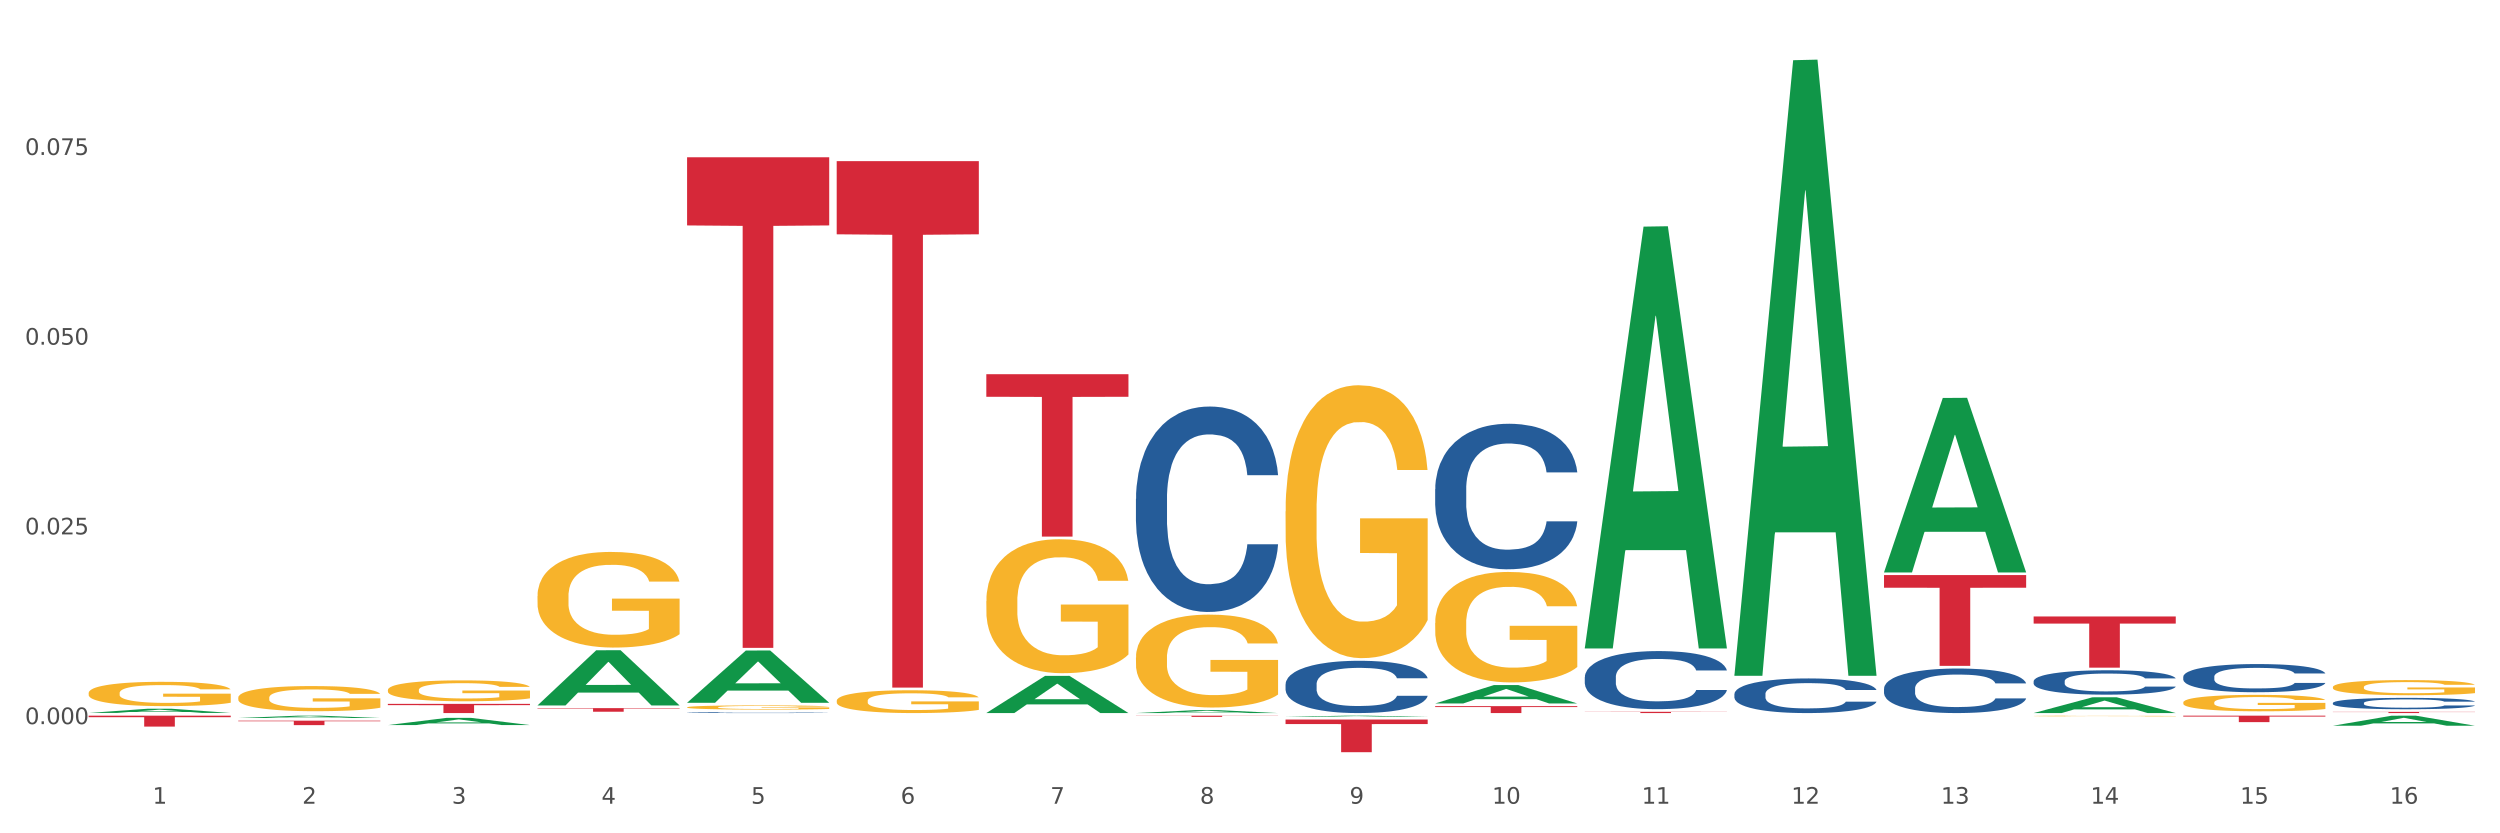 <?xml version="1.0" encoding="utf-8" standalone="no"?>
<!DOCTYPE svg PUBLIC "-//W3C//DTD SVG 1.1//EN"
  "http://www.w3.org/Graphics/SVG/1.1/DTD/svg11.dtd">
<svg xmlns:xlink="http://www.w3.org/1999/xlink" width="1080pt" height="360pt" viewBox="0 0 1080 360" xmlns="http://www.w3.org/2000/svg" version="1.1">
 <rect x="0" y="0" width="1080" height="360" fill="#333333" stroke="none"/>
 <defs>
  <style type="text/css">*{stroke-linejoin: round; stroke-linecap: butt}</style>
 </defs>
 <g id="figure_1">
  <g id="patch_1">
   <path d="M 0 360 
L 1080 360 
L 1080 0 
L 0 0 
z
" style="fill: #ffffff; stroke: #ffffff; stroke-linejoin: miter"/>
  </g>
  <g id="axes_1">
   <g id="matplotlib.axis_1">
    <g id="xtick_1">
     <g id="text_1">
      <!-- 1 -->
      <g style="fill: #4d4d4d" transform="translate(65.93 347.204) scale(0.096 -0.096)">
       <defs>
        <path id="DejaVuSans-31" d="M 794 531 
L 1825 531 
L 1825 4091 
L 703 3866 
L 703 4441 
L 1819 4666 
L 2450 4666 
L 2450 531 
L 3481 531 
L 3481 0 
L 794 0 
L 794 531 
z
" transform="scale(0.016)"/>
       </defs>
       <use xlink:href="#DejaVuSans-31"/>
      </g>
     </g>
    </g>
    <g id="xtick_2">
     <g id="text_2">
      <!-- 2 -->
      <g style="fill: #4d4d4d" transform="translate(130.565 347.204) scale(0.096 -0.096)">
       <defs>
        <path id="DejaVuSans-32" d="M 1228 531 
L 3431 531 
L 3431 0 
L 469 0 
L 469 531 
Q 828 903 1448 1529 
Q 2069 2156 2228 2338 
Q 2531 2678 2651 2914 
Q 2772 3150 2772 3378 
Q 2772 3750 2511 3984 
Q 2250 4219 1831 4219 
Q 1534 4219 1204 4116 
Q 875 4013 500 3803 
L 500 4441 
Q 881 4594 1212 4672 
Q 1544 4750 1819 4750 
Q 2544 4750 2975 4387 
Q 3406 4025 3406 3419 
Q 3406 3131 3298 2873 
Q 3191 2616 2906 2266 
Q 2828 2175 2409 1742 
Q 1991 1309 1228 531 
z
" transform="scale(0.016)"/>
       </defs>
       <use xlink:href="#DejaVuSans-32"/>
      </g>
     </g>
    </g>
    <g id="xtick_3">
     <g id="text_3">
      <!-- 3 -->
      <g style="fill: #4d4d4d" transform="translate(195.199 347.204) scale(0.096 -0.096)">
       <defs>
        <path id="DejaVuSans-33" d="M 2597 2516 
Q 3050 2419 3304 2112 
Q 3559 1806 3559 1356 
Q 3559 666 3084 287 
Q 2609 -91 1734 -91 
Q 1441 -91 1130 -33 
Q 819 25 488 141 
L 488 750 
Q 750 597 1062 519 
Q 1375 441 1716 441 
Q 2309 441 2620 675 
Q 2931 909 2931 1356 
Q 2931 1769 2642 2001 
Q 2353 2234 1838 2234 
L 1294 2234 
L 1294 2753 
L 1863 2753 
Q 2328 2753 2575 2939 
Q 2822 3125 2822 3475 
Q 2822 3834 2567 4026 
Q 2313 4219 1838 4219 
Q 1578 4219 1281 4162 
Q 984 4106 628 3988 
L 628 4550 
Q 988 4650 1302 4700 
Q 1616 4750 1894 4750 
Q 2613 4750 3031 4423 
Q 3450 4097 3450 3541 
Q 3450 3153 3228 2886 
Q 3006 2619 2597 2516 
z
" transform="scale(0.016)"/>
       </defs>
       <use xlink:href="#DejaVuSans-33"/>
      </g>
     </g>
    </g>
    <g id="xtick_4">
     <g id="text_4">
      <!-- 4 -->
      <g style="fill: #4d4d4d" transform="translate(259.833 347.204) scale(0.096 -0.096)">
       <defs>
        <path id="DejaVuSans-34" d="M 2419 4116 
L 825 1625 
L 2419 1625 
L 2419 4116 
z
M 2253 4666 
L 3047 4666 
L 3047 1625 
L 3713 1625 
L 3713 1100 
L 3047 1100 
L 3047 0 
L 2419 0 
L 2419 1100 
L 313 1100 
L 313 1709 
L 2253 4666 
z
" transform="scale(0.016)"/>
       </defs>
       <use xlink:href="#DejaVuSans-34"/>
      </g>
     </g>
    </g>
    <g id="xtick_5">
     <g id="text_5">
      <!-- 5 -->
      <g style="fill: #4d4d4d" transform="translate(324.467 347.204) scale(0.096 -0.096)">
       <defs>
        <path id="DejaVuSans-35" d="M 691 4666 
L 3169 4666 
L 3169 4134 
L 1269 4134 
L 1269 2991 
Q 1406 3038 1543 3061 
Q 1681 3084 1819 3084 
Q 2600 3084 3056 2656 
Q 3513 2228 3513 1497 
Q 3513 744 3044 326 
Q 2575 -91 1722 -91 
Q 1428 -91 1123 -41 
Q 819 9 494 109 
L 494 744 
Q 775 591 1075 516 
Q 1375 441 1709 441 
Q 2250 441 2565 725 
Q 2881 1009 2881 1497 
Q 2881 1984 2565 2268 
Q 2250 2553 1709 2553 
Q 1456 2553 1204 2497 
Q 953 2441 691 2322 
L 691 4666 
z
" transform="scale(0.016)"/>
       </defs>
       <use xlink:href="#DejaVuSans-35"/>
      </g>
     </g>
    </g>
    <g id="xtick_6">
     <g id="text_6">
      <!-- 6 -->
      <g style="fill: #4d4d4d" transform="translate(389.102 347.204) scale(0.096 -0.096)">
       <defs>
        <path id="DejaVuSans-36" d="M 2113 2584 
Q 1688 2584 1439 2293 
Q 1191 2003 1191 1497 
Q 1191 994 1439 701 
Q 1688 409 2113 409 
Q 2538 409 2786 701 
Q 3034 994 3034 1497 
Q 3034 2003 2786 2293 
Q 2538 2584 2113 2584 
z
M 3366 4563 
L 3366 3988 
Q 3128 4100 2886 4159 
Q 2644 4219 2406 4219 
Q 1781 4219 1451 3797 
Q 1122 3375 1075 2522 
Q 1259 2794 1537 2939 
Q 1816 3084 2150 3084 
Q 2853 3084 3261 2657 
Q 3669 2231 3669 1497 
Q 3669 778 3244 343 
Q 2819 -91 2113 -91 
Q 1303 -91 875 529 
Q 447 1150 447 2328 
Q 447 3434 972 4092 
Q 1497 4750 2381 4750 
Q 2619 4750 2861 4703 
Q 3103 4656 3366 4563 
z
" transform="scale(0.016)"/>
       </defs>
       <use xlink:href="#DejaVuSans-36"/>
      </g>
     </g>
    </g>
    <g id="xtick_7">
     <g id="text_7">
      <!-- 7 -->
      <g style="fill: #4d4d4d" transform="translate(453.736 347.204) scale(0.096 -0.096)">
       <defs>
        <path id="DejaVuSans-37" d="M 525 4666 
L 3525 4666 
L 3525 4397 
L 1831 0 
L 1172 0 
L 2766 4134 
L 525 4134 
L 525 4666 
z
" transform="scale(0.016)"/>
       </defs>
       <use xlink:href="#DejaVuSans-37"/>
      </g>
     </g>
    </g>
    <g id="xtick_8">
     <g id="text_8">
      <!-- 8 -->
      <g style="fill: #4d4d4d" transform="translate(518.37 347.204) scale(0.096 -0.096)">
       <defs>
        <path id="DejaVuSans-38" d="M 2034 2216 
Q 1584 2216 1326 1975 
Q 1069 1734 1069 1313 
Q 1069 891 1326 650 
Q 1584 409 2034 409 
Q 2484 409 2743 651 
Q 3003 894 3003 1313 
Q 3003 1734 2745 1975 
Q 2488 2216 2034 2216 
z
M 1403 2484 
Q 997 2584 770 2862 
Q 544 3141 544 3541 
Q 544 4100 942 4425 
Q 1341 4750 2034 4750 
Q 2731 4750 3128 4425 
Q 3525 4100 3525 3541 
Q 3525 3141 3298 2862 
Q 3072 2584 2669 2484 
Q 3125 2378 3379 2068 
Q 3634 1759 3634 1313 
Q 3634 634 3220 271 
Q 2806 -91 2034 -91 
Q 1263 -91 848 271 
Q 434 634 434 1313 
Q 434 1759 690 2068 
Q 947 2378 1403 2484 
z
M 1172 3481 
Q 1172 3119 1398 2916 
Q 1625 2713 2034 2713 
Q 2441 2713 2670 2916 
Q 2900 3119 2900 3481 
Q 2900 3844 2670 4047 
Q 2441 4250 2034 4250 
Q 1625 4250 1398 4047 
Q 1172 3844 1172 3481 
z
" transform="scale(0.016)"/>
       </defs>
       <use xlink:href="#DejaVuSans-38"/>
      </g>
     </g>
    </g>
    <g id="xtick_9">
     <g id="text_9">
      <!-- 9 -->
      <g style="fill: #4d4d4d" transform="translate(583.005 347.204) scale(0.096 -0.096)">
       <defs>
        <path id="DejaVuSans-39" d="M 703 97 
L 703 672 
Q 941 559 1184 500 
Q 1428 441 1663 441 
Q 2288 441 2617 861 
Q 2947 1281 2994 2138 
Q 2813 1869 2534 1725 
Q 2256 1581 1919 1581 
Q 1219 1581 811 2004 
Q 403 2428 403 3163 
Q 403 3881 828 4315 
Q 1253 4750 1959 4750 
Q 2769 4750 3195 4129 
Q 3622 3509 3622 2328 
Q 3622 1225 3098 567 
Q 2575 -91 1691 -91 
Q 1453 -91 1209 -44 
Q 966 3 703 97 
z
M 1959 2075 
Q 2384 2075 2632 2365 
Q 2881 2656 2881 3163 
Q 2881 3666 2632 3958 
Q 2384 4250 1959 4250 
Q 1534 4250 1286 3958 
Q 1038 3666 1038 3163 
Q 1038 2656 1286 2365 
Q 1534 2075 1959 2075 
z
" transform="scale(0.016)"/>
       </defs>
       <use xlink:href="#DejaVuSans-39"/>
      </g>
     </g>
    </g>
    <g id="xtick_10">
     <g id="text_10">
      <!-- 10 -->
      <g style="fill: #4d4d4d" transform="translate(644.585 347.204) scale(0.096 -0.096)">
       <defs>
        <path id="DejaVuSans-30" d="M 2034 4250 
Q 1547 4250 1301 3770 
Q 1056 3291 1056 2328 
Q 1056 1369 1301 889 
Q 1547 409 2034 409 
Q 2525 409 2770 889 
Q 3016 1369 3016 2328 
Q 3016 3291 2770 3770 
Q 2525 4250 2034 4250 
z
M 2034 4750 
Q 2819 4750 3233 4129 
Q 3647 3509 3647 2328 
Q 3647 1150 3233 529 
Q 2819 -91 2034 -91 
Q 1250 -91 836 529 
Q 422 1150 422 2328 
Q 422 3509 836 4129 
Q 1250 4750 2034 4750 
z
" transform="scale(0.016)"/>
       </defs>
       <use xlink:href="#DejaVuSans-31"/>
       <use xlink:href="#DejaVuSans-30" transform="translate(63.623 0)"/>
      </g>
     </g>
    </g>
    <g id="xtick_11">
     <g id="text_11">
      <!-- 11 -->
      <g style="fill: #4d4d4d" transform="translate(709.219 347.204) scale(0.096 -0.096)">
       <use xlink:href="#DejaVuSans-31"/>
       <use xlink:href="#DejaVuSans-31" transform="translate(63.623 0)"/>
      </g>
     </g>
    </g>
    <g id="xtick_12">
     <g id="text_12">
      <!-- 12 -->
      <g style="fill: #4d4d4d" transform="translate(773.854 347.204) scale(0.096 -0.096)">
       <use xlink:href="#DejaVuSans-31"/>
       <use xlink:href="#DejaVuSans-32" transform="translate(63.623 0)"/>
      </g>
     </g>
    </g>
    <g id="xtick_13">
     <g id="text_13">
      <!-- 13 -->
      <g style="fill: #4d4d4d" transform="translate(838.488 347.204) scale(0.096 -0.096)">
       <use xlink:href="#DejaVuSans-31"/>
       <use xlink:href="#DejaVuSans-33" transform="translate(63.623 0)"/>
      </g>
     </g>
    </g>
    <g id="xtick_14">
     <g id="text_14">
      <!-- 14 -->
      <g style="fill: #4d4d4d" transform="translate(903.122 347.204) scale(0.096 -0.096)">
       <use xlink:href="#DejaVuSans-31"/>
       <use xlink:href="#DejaVuSans-34" transform="translate(63.623 0)"/>
      </g>
     </g>
    </g>
    <g id="xtick_15">
     <g id="text_15">
      <!-- 15 -->
      <g style="fill: #4d4d4d" transform="translate(967.756 347.204) scale(0.096 -0.096)">
       <use xlink:href="#DejaVuSans-31"/>
       <use xlink:href="#DejaVuSans-35" transform="translate(63.623 0)"/>
      </g>
     </g>
    </g>
    <g id="xtick_16">
     <g id="text_16">
      <!-- 16 -->
      <g style="fill: #4d4d4d" transform="translate(1032.391 347.204) scale(0.096 -0.096)">
       <use xlink:href="#DejaVuSans-31"/>
       <use xlink:href="#DejaVuSans-36" transform="translate(63.623 0)"/>
      </g>
     </g>
    </g>
    <g id="xtick_17"/>
    <g id="xtick_18"/>
    <g id="xtick_19"/>
    <g id="xtick_20"/>
    <g id="xtick_21"/>
    <g id="xtick_22"/>
    <g id="xtick_23"/>
    <g id="xtick_24"/>
    <g id="xtick_25"/>
    <g id="xtick_26"/>
    <g id="xtick_27"/>
    <g id="xtick_28"/>
    <g id="xtick_29"/>
    <g id="xtick_30"/>
    <g id="xtick_31"/>
   </g>
   <g id="matplotlib.axis_2">
    <g id="ytick_1">
     <g id="text_17">
      <!-- 0.000 -->
      <g style="fill: #4d4d4d" transform="translate(10.8 312.826) scale(0.096 -0.096)">
       <defs>
        <path id="DejaVuSans-2e" d="M 684 794 
L 1344 794 
L 1344 0 
L 684 0 
L 684 794 
z
" transform="scale(0.016)"/>
       </defs>
       <use xlink:href="#DejaVuSans-30"/>
       <use xlink:href="#DejaVuSans-2e" transform="translate(63.623 0)"/>
       <use xlink:href="#DejaVuSans-30" transform="translate(95.41 0)"/>
       <use xlink:href="#DejaVuSans-30" transform="translate(159.033 0)"/>
       <use xlink:href="#DejaVuSans-30" transform="translate(222.656 0)"/>
      </g>
     </g>
    </g>
    <g id="ytick_2">
     <g id="text_18">
      <!-- 0.025 -->
      <g style="fill: #4d4d4d" transform="translate(10.8 230.863) scale(0.096 -0.096)">
       <use xlink:href="#DejaVuSans-30"/>
       <use xlink:href="#DejaVuSans-2e" transform="translate(63.623 0)"/>
       <use xlink:href="#DejaVuSans-30" transform="translate(95.41 0)"/>
       <use xlink:href="#DejaVuSans-32" transform="translate(159.033 0)"/>
       <use xlink:href="#DejaVuSans-35" transform="translate(222.656 0)"/>
      </g>
     </g>
    </g>
    <g id="ytick_3">
     <g id="text_19">
      <!-- 0.050 -->
      <g style="fill: #4d4d4d" transform="translate(10.8 148.901) scale(0.096 -0.096)">
       <use xlink:href="#DejaVuSans-30"/>
       <use xlink:href="#DejaVuSans-2e" transform="translate(63.623 0)"/>
       <use xlink:href="#DejaVuSans-30" transform="translate(95.41 0)"/>
       <use xlink:href="#DejaVuSans-35" transform="translate(159.033 0)"/>
       <use xlink:href="#DejaVuSans-30" transform="translate(222.656 0)"/>
      </g>
     </g>
    </g>
    <g id="ytick_4">
     <g id="text_20">
      <!-- 0.075 -->
      <g style="fill: #4d4d4d" transform="translate(10.8 66.938) scale(0.096 -0.096)">
       <use xlink:href="#DejaVuSans-30"/>
       <use xlink:href="#DejaVuSans-2e" transform="translate(63.623 0)"/>
       <use xlink:href="#DejaVuSans-30" transform="translate(95.41 0)"/>
       <use xlink:href="#DejaVuSans-37" transform="translate(159.033 0)"/>
       <use xlink:href="#DejaVuSans-35" transform="translate(222.656 0)"/>
      </g>
     </g>
    </g>
    <g id="ytick_5"/>
    <g id="ytick_6"/>
    <g id="ytick_7"/>
    <g id="ytick_8"/>
   </g>
   <g id="PolyCollection_1">
    <path d="M 38.283 307.998 
L 38.346 307.996 
L 63.667 306.182 
L 74.175 306.18 
L 99.686 308.001 
L 87.532 308.001 
L 82.024 307.577 
L 55.881 307.577 
L 55.691 307.584 
L 50.374 308.001 
L 38.283 308.001 
L 38.283 307.998 
L 59.173 307.324 
L 78.733 307.322 
L 69.048 306.568 
L 68.921 306.565 
L 68.794 306.57 
L 59.109 307.322 
L 59.173 307.324 
L 38.283 307.998 
z
" clip-path="url(#p3b2de9935f)" style="fill: #109648"/>
    <path d="M 684.626 307.492 
L 746.029 307.492 
L 746.029 307.569 
L 721.875 307.57 
L 721.875 308.045 
L 708.634 308.045 
L 708.634 307.57 
L 684.626 307.569 
L 684.626 307.493 
L 684.626 307.492 
z
" clip-path="url(#p3b2de9935f)" style="fill: #d62839"/>
    <path d="M 361.454 69.609 
L 422.857 69.609 
L 422.857 101.217 
L 398.703 101.43 
L 398.703 297.056 
L 385.463 297.056 
L 385.463 101.43 
L 361.454 101.217 
L 361.454 69.823 
L 361.454 69.609 
z
" clip-path="url(#p3b2de9935f)" style="fill: #d62839"/>
    <path d="M 296.82 67.929 
L 358.223 67.929 
L 358.223 97.382 
L 334.069 97.581 
L 334.069 279.871 
L 320.828 279.871 
L 320.828 97.581 
L 296.82 97.382 
L 296.82 68.128 
L 296.82 67.929 
z
" clip-path="url(#p3b2de9935f)" style="fill: #d62839"/>
    <path d="M 490.723 284.061 
L 490.796 284.024 
L 490.796 282.704 
L 490.941 281.568 
L 491.665 278.818 
L 492.753 276.545 
L 493.55 275.335 
L 494.348 274.345 
L 495.29 273.355 
L 496.45 272.329 
L 498.552 270.826 
L 499.857 270.056 
L 501.452 269.249 
L 504.352 268.076 
L 506.454 267.416 
L 508.629 266.866 
L 512.181 266.206 
L 514.501 265.913 
L 516.966 265.693 
L 519.938 265.546 
L 522.186 265.51 
L 527.115 265.62 
L 531.32 265.95 
L 533.35 266.206 
L 535.959 266.646 
L 537.337 266.94 
L 539.584 267.526 
L 541.904 268.296 
L 543.499 268.956 
L 545.891 270.203 
L 547.703 271.449 
L 549.371 272.989 
L 550.241 274.052 
L 550.893 275.042 
L 551.473 276.178 
L 552.053 277.975 
L 539.004 277.975 
L 538.497 276.692 
L 537.699 275.482 
L 536.539 274.309 
L 535.524 273.575 
L 533.785 272.659 
L 532.19 272.072 
L 530.522 271.632 
L 528.493 271.266 
L 526.898 271.082 
L 524.65 270.936 
L 520.228 270.972 
L 517.256 271.266 
L 515.226 271.632 
L 513.921 271.962 
L 512.761 272.329 
L 511.456 272.842 
L 509.934 273.612 
L 508.847 274.309 
L 507.759 275.189 
L 506.889 276.068 
L 506.092 277.095 
L 505.439 278.195 
L 504.932 279.331 
L 504.497 280.725 
L 504.134 283.034 
L 504.134 288.057 
L 504.279 289.194 
L 504.642 290.697 
L 505.077 291.833 
L 505.802 293.19 
L 506.454 294.106 
L 507.687 295.426 
L 509.064 296.526 
L 510.152 297.223 
L 511.239 297.809 
L 513.124 298.616 
L 515.226 299.276 
L 517.038 299.679 
L 519.503 300.046 
L 521.171 300.192 
L 522.621 300.265 
L 526.173 300.265 
L 528.71 300.155 
L 531.537 299.899 
L 533.712 299.569 
L 535.524 299.166 
L 537.554 298.506 
L 538.859 297.882 
L 538.859 290.22 
L 522.91 290.183 
L 522.91 285.087 
L 552.126 285.087 
L 552.126 300.046 
L 550.893 300.815 
L 549.516 301.512 
L 548.066 302.135 
L 545.891 302.905 
L 543.281 303.638 
L 540.962 304.152 
L 538.497 304.592 
L 535.597 304.995 
L 531.827 305.362 
L 529.507 305.508 
L 526.608 305.618 
L 523.2 305.655 
L 520.228 305.581 
L 517.328 305.398 
L 514.284 305.068 
L 511.311 304.592 
L 509.064 304.115 
L 506.817 303.528 
L 504.424 302.759 
L 502.54 302.025 
L 501.09 301.365 
L 499.495 300.522 
L 497.755 299.422 
L 496.45 298.432 
L 495.29 297.406 
L 494.058 296.086 
L 493.188 294.949 
L 492.318 293.52 
L 491.81 292.456 
L 491.231 290.807 
L 490.796 288.497 
L 490.723 284.061 
z
" clip-path="url(#p3b2de9935f)" style="fill: #f7b32b"/>
    <path d="M 943.163 309.179 
L 1004.566 309.179 
L 1004.566 309.564 
L 980.412 309.567 
L 980.412 311.95 
L 967.171 311.95 
L 967.171 309.567 
L 943.163 309.564 
L 943.163 309.182 
L 943.163 309.179 
z
" clip-path="url(#p3b2de9935f)" style="fill: #d62839"/>
    <path d="M 878.529 266.306 
L 939.931 266.306 
L 939.931 269.38 
L 915.778 269.401 
L 915.778 288.423 
L 902.537 288.423 
L 902.537 269.401 
L 878.529 269.38 
L 878.529 266.327 
L 878.529 266.306 
z
" clip-path="url(#p3b2de9935f)" style="fill: #d62839"/>
    <path d="M 813.895 248.435 
L 875.297 248.435 
L 875.297 253.887 
L 851.143 253.924 
L 851.143 287.667 
L 837.903 287.667 
L 837.903 253.924 
L 813.895 253.887 
L 813.895 248.472 
L 813.895 248.435 
z
" clip-path="url(#p3b2de9935f)" style="fill: #d62839"/>
    <path d="M 555.357 220.902 
L 555.43 220.795 
L 555.43 216.918 
L 555.575 213.58 
L 556.3 205.504 
L 557.387 198.828 
L 558.185 195.275 
L 558.982 192.367 
L 559.924 189.46 
L 561.084 186.445 
L 563.187 182.03 
L 564.492 179.769 
L 566.086 177.4 
L 568.986 173.954 
L 571.089 172.016 
L 573.263 170.401 
L 576.816 168.462 
L 579.135 167.601 
L 581.6 166.955 
L 584.573 166.524 
L 586.82 166.416 
L 591.749 166.74 
L 595.954 167.709 
L 597.984 168.462 
L 600.594 169.755 
L 601.971 170.616 
L 604.218 172.339 
L 606.538 174.6 
L 608.133 176.538 
L 610.525 180.199 
L 612.338 183.861 
L 614.005 188.383 
L 614.875 191.506 
L 615.528 194.413 
L 616.107 197.751 
L 616.687 203.027 
L 603.638 203.027 
L 603.131 199.259 
L 602.334 195.705 
L 601.174 192.26 
L 600.159 190.106 
L 598.419 187.414 
L 596.824 185.691 
L 595.157 184.399 
L 593.127 183.322 
L 591.532 182.784 
L 589.285 182.353 
L 584.862 182.461 
L 581.89 183.322 
L 579.86 184.399 
L 578.555 185.368 
L 577.396 186.445 
L 576.091 187.952 
L 574.568 190.214 
L 573.481 192.26 
L 572.393 194.844 
L 571.524 197.428 
L 570.726 200.443 
L 570.074 203.674 
L 569.566 207.012 
L 569.131 211.103 
L 568.769 217.887 
L 568.769 232.639 
L 568.914 235.977 
L 569.276 240.392 
L 569.711 243.73 
L 570.436 247.714 
L 571.089 250.406 
L 572.321 254.283 
L 573.698 257.513 
L 574.786 259.559 
L 575.873 261.282 
L 577.758 263.651 
L 579.86 265.589 
L 581.673 266.774 
L 584.138 267.85 
L 585.805 268.281 
L 587.255 268.497 
L 590.807 268.497 
L 593.344 268.173 
L 596.172 267.42 
L 598.346 266.451 
L 600.159 265.266 
L 602.189 263.328 
L 603.494 261.497 
L 603.494 238.992 
L 587.545 238.885 
L 587.545 223.917 
L 616.76 223.917 
L 616.76 267.85 
L 615.528 270.112 
L 614.15 272.158 
L 612.7 273.988 
L 610.525 276.249 
L 607.916 278.403 
L 605.596 279.911 
L 603.131 281.203 
L 600.231 282.387 
L 596.462 283.464 
L 594.142 283.895 
L 591.242 284.218 
L 587.835 284.325 
L 584.862 284.11 
L 581.963 283.572 
L 578.918 282.603 
L 575.946 281.203 
L 573.698 279.803 
L 571.451 278.08 
L 569.059 275.819 
L 567.174 273.665 
L 565.724 271.727 
L 564.129 269.25 
L 562.389 266.02 
L 561.084 263.113 
L 559.924 260.098 
L 558.692 256.221 
L 557.822 252.883 
L 556.952 248.684 
L 556.445 245.561 
L 555.865 240.715 
L 555.43 233.931 
L 555.357 220.902 
z
" clip-path="url(#p3b2de9935f)" style="fill: #f7b32b"/>
    <path d="M 426.089 259.686 
L 426.161 259.633 
L 426.161 257.73 
L 426.306 256.091 
L 427.031 252.126 
L 428.119 248.848 
L 428.916 247.103 
L 429.713 245.676 
L 430.656 244.249 
L 431.816 242.768 
L 433.918 240.601 
L 435.223 239.491 
L 436.818 238.327 
L 439.718 236.636 
L 441.82 235.684 
L 443.995 234.891 
L 447.547 233.939 
L 449.867 233.516 
L 452.332 233.199 
L 455.304 232.988 
L 457.551 232.935 
L 462.481 233.094 
L 466.686 233.569 
L 468.715 233.939 
L 471.325 234.574 
L 472.703 234.997 
L 474.95 235.843 
L 477.27 236.953 
L 478.865 237.905 
L 481.257 239.702 
L 483.069 241.5 
L 484.737 243.72 
L 485.606 245.253 
L 486.259 246.681 
L 486.839 248.319 
L 487.419 250.91 
L 474.37 250.91 
L 473.862 249.06 
L 473.065 247.315 
L 471.905 245.623 
L 470.89 244.566 
L 469.15 243.244 
L 467.555 242.398 
L 465.888 241.764 
L 463.858 241.235 
L 462.263 240.971 
L 460.016 240.759 
L 455.594 240.812 
L 452.622 241.235 
L 450.592 241.764 
L 449.287 242.24 
L 448.127 242.768 
L 446.822 243.508 
L 445.3 244.619 
L 444.212 245.623 
L 443.125 246.892 
L 442.255 248.161 
L 441.458 249.641 
L 440.805 251.227 
L 440.298 252.866 
L 439.863 254.875 
L 439.5 258.206 
L 439.5 265.449 
L 439.645 267.087 
L 440.008 269.255 
L 440.443 270.894 
L 441.168 272.85 
L 441.82 274.172 
L 443.052 276.075 
L 444.43 277.661 
L 445.517 278.665 
L 446.605 279.511 
L 448.489 280.674 
L 450.592 281.626 
L 452.404 282.208 
L 454.869 282.736 
L 456.536 282.948 
L 457.986 283.053 
L 461.538 283.053 
L 464.076 282.895 
L 466.903 282.525 
L 469.078 282.049 
L 470.89 281.467 
L 472.92 280.516 
L 474.225 279.617 
L 474.225 268.568 
L 458.276 268.515 
L 458.276 261.166 
L 487.491 261.166 
L 487.491 282.736 
L 486.259 283.846 
L 484.882 284.851 
L 483.432 285.75 
L 481.257 286.86 
L 478.647 287.917 
L 476.327 288.657 
L 473.862 289.292 
L 470.963 289.873 
L 467.193 290.402 
L 464.873 290.614 
L 461.973 290.772 
L 458.566 290.825 
L 455.594 290.719 
L 452.694 290.455 
L 449.649 289.979 
L 446.677 289.292 
L 444.43 288.605 
L 442.182 287.759 
L 439.79 286.648 
L 437.905 285.591 
L 436.455 284.639 
L 434.861 283.424 
L 433.121 281.837 
L 431.816 280.41 
L 430.656 278.93 
L 429.424 277.027 
L 428.554 275.388 
L 427.684 273.326 
L 427.176 271.793 
L 426.596 269.414 
L 426.161 266.083 
L 426.089 259.686 
z
" clip-path="url(#p3b2de9935f)" style="fill: #f7b32b"/>
    <path d="M 361.454 302.744 
L 361.527 302.735 
L 361.527 302.411 
L 361.672 302.132 
L 362.397 301.457 
L 363.484 300.899 
L 364.282 300.602 
L 365.079 300.359 
L 366.022 300.116 
L 367.182 299.864 
L 369.284 299.494 
L 370.589 299.305 
L 372.184 299.107 
L 375.083 298.819 
L 377.186 298.657 
L 379.361 298.522 
L 382.913 298.36 
L 385.233 298.288 
L 387.697 298.234 
L 390.67 298.198 
L 392.917 298.189 
L 397.847 298.216 
L 402.051 298.297 
L 404.081 298.36 
L 406.691 298.468 
L 408.068 298.54 
L 410.316 298.684 
L 412.635 298.873 
L 414.23 299.035 
L 416.623 299.341 
L 418.435 299.648 
L 420.102 300.026 
L 420.972 300.287 
L 421.625 300.53 
L 422.205 300.809 
L 422.785 301.25 
L 409.736 301.25 
L 409.228 300.935 
L 408.431 300.638 
L 407.271 300.35 
L 406.256 300.17 
L 404.516 299.945 
L 402.921 299.801 
L 401.254 299.693 
L 399.224 299.603 
L 397.629 299.557 
L 395.382 299.521 
L 390.96 299.53 
L 387.987 299.603 
L 385.958 299.693 
L 384.653 299.774 
L 383.493 299.864 
L 382.188 299.99 
L 380.665 300.179 
L 379.578 300.35 
L 378.491 300.566 
L 377.621 300.782 
L 376.823 301.034 
L 376.171 301.304 
L 375.663 301.583 
L 375.228 301.925 
L 374.866 302.492 
L 374.866 303.725 
L 375.011 304.004 
L 375.373 304.373 
L 375.808 304.652 
L 376.533 304.985 
L 377.186 305.21 
L 378.418 305.534 
L 379.796 305.804 
L 380.883 305.975 
L 381.97 306.119 
L 383.855 306.317 
L 385.958 306.479 
L 387.77 306.578 
L 390.235 306.668 
L 391.902 306.704 
L 393.352 306.722 
L 396.904 306.722 
L 399.441 306.695 
L 402.269 306.632 
L 404.444 306.551 
L 406.256 306.452 
L 408.286 306.29 
L 409.591 306.137 
L 409.591 304.256 
L 393.642 304.247 
L 393.642 302.996 
L 422.857 302.996 
L 422.857 306.668 
L 421.625 306.857 
L 420.247 307.028 
L 418.797 307.181 
L 416.623 307.37 
L 414.013 307.55 
L 411.693 307.676 
L 409.228 307.784 
L 406.328 307.883 
L 402.559 307.973 
L 400.239 308.009 
L 397.339 308.036 
L 393.932 308.045 
L 390.96 308.027 
L 388.06 307.982 
L 385.015 307.901 
L 382.043 307.784 
L 379.796 307.667 
L 377.548 307.523 
L 375.156 307.334 
L 373.271 307.154 
L 371.821 306.992 
L 370.226 306.785 
L 368.486 306.515 
L 367.182 306.272 
L 366.022 306.02 
L 364.789 305.696 
L 363.919 305.417 
L 363.049 305.066 
L 362.542 304.805 
L 361.962 304.4 
L 361.527 303.833 
L 361.454 302.744 
z
" clip-path="url(#p3b2de9935f)" style="fill: #f7b32b"/>
    <path d="M 296.82 305.564 
L 296.893 305.562 
L 296.893 305.503 
L 297.038 305.452 
L 297.763 305.328 
L 298.85 305.226 
L 299.647 305.171 
L 300.445 305.127 
L 301.387 305.082 
L 302.547 305.036 
L 304.65 304.968 
L 305.954 304.934 
L 307.549 304.898 
L 310.449 304.845 
L 312.551 304.815 
L 314.726 304.79 
L 318.278 304.761 
L 320.598 304.748 
L 323.063 304.738 
L 326.035 304.731 
L 328.283 304.729 
L 333.212 304.734 
L 337.417 304.749 
L 339.447 304.761 
L 342.057 304.78 
L 343.434 304.794 
L 345.681 304.82 
L 348.001 304.855 
L 349.596 304.884 
L 351.988 304.94 
L 353.801 304.996 
L 355.468 305.066 
L 356.338 305.114 
L 356.99 305.158 
L 357.57 305.209 
L 358.15 305.29 
L 345.101 305.29 
L 344.594 305.232 
L 343.796 305.178 
L 342.637 305.125 
L 341.622 305.092 
L 339.882 305.051 
L 338.287 305.025 
L 336.619 305.005 
L 334.59 304.988 
L 332.995 304.98 
L 330.747 304.973 
L 326.325 304.975 
L 323.353 304.988 
L 321.323 305.005 
L 320.018 305.02 
L 318.858 305.036 
L 317.554 305.059 
L 316.031 305.094 
L 314.944 305.125 
L 313.856 305.165 
L 312.986 305.204 
L 312.189 305.25 
L 311.536 305.3 
L 311.029 305.351 
L 310.594 305.414 
L 310.232 305.517 
L 310.232 305.743 
L 310.377 305.794 
L 310.739 305.862 
L 311.174 305.913 
L 311.899 305.974 
L 312.551 306.015 
L 313.784 306.075 
L 315.161 306.124 
L 316.249 306.156 
L 317.336 306.182 
L 319.221 306.218 
L 321.323 306.248 
L 323.136 306.266 
L 325.6 306.282 
L 327.268 306.289 
L 328.718 306.292 
L 332.27 306.292 
L 334.807 306.287 
L 337.634 306.276 
L 339.809 306.261 
L 341.622 306.243 
L 343.651 306.213 
L 344.956 306.185 
L 344.956 305.841 
L 329.008 305.839 
L 329.008 305.61 
L 358.223 305.61 
L 358.223 306.282 
L 356.99 306.317 
L 355.613 306.348 
L 354.163 306.376 
L 351.988 306.411 
L 349.378 306.444 
L 347.059 306.467 
L 344.594 306.487 
L 341.694 306.505 
L 337.924 306.522 
L 335.605 306.528 
L 332.705 306.533 
L 329.298 306.535 
L 326.325 306.531 
L 323.426 306.523 
L 320.381 306.508 
L 317.409 306.487 
L 315.161 306.465 
L 312.914 306.439 
L 310.522 306.404 
L 308.637 306.372 
L 307.187 306.342 
L 305.592 306.304 
L 303.852 306.254 
L 302.547 306.21 
L 301.387 306.164 
L 300.155 306.104 
L 299.285 306.053 
L 298.415 305.989 
L 297.908 305.941 
L 297.328 305.867 
L 296.893 305.763 
L 296.82 305.564 
z
" clip-path="url(#p3b2de9935f)" style="fill: #f7b32b"/>
    <path d="M 232.186 257.527 
L 232.258 257.49 
L 232.258 256.131 
L 232.403 254.961 
L 233.128 252.131 
L 234.216 249.792 
L 235.013 248.547 
L 235.811 247.528 
L 236.753 246.509 
L 237.913 245.452 
L 240.015 243.905 
L 241.32 243.113 
L 242.915 242.283 
L 245.815 241.075 
L 247.917 240.396 
L 250.092 239.83 
L 253.644 239.151 
L 255.964 238.849 
L 258.429 238.622 
L 261.401 238.471 
L 263.648 238.434 
L 268.578 238.547 
L 272.783 238.887 
L 274.812 239.151 
L 277.422 239.603 
L 278.8 239.905 
L 281.047 240.509 
L 283.367 241.302 
L 284.962 241.981 
L 287.354 243.264 
L 289.166 244.547 
L 290.834 246.132 
L 291.704 247.226 
L 292.356 248.245 
L 292.936 249.414 
L 293.516 251.263 
L 280.467 251.263 
L 279.96 249.943 
L 279.162 248.697 
L 278.002 247.49 
L 276.987 246.735 
L 275.247 245.792 
L 273.653 245.188 
L 271.985 244.735 
L 269.955 244.358 
L 268.36 244.169 
L 266.113 244.018 
L 261.691 244.056 
L 258.719 244.358 
L 256.689 244.735 
L 255.384 245.075 
L 254.224 245.452 
L 252.919 245.981 
L 251.397 246.773 
L 250.309 247.49 
L 249.222 248.396 
L 248.352 249.301 
L 247.555 250.358 
L 246.902 251.49 
L 246.395 252.66 
L 245.96 254.094 
L 245.597 256.471 
L 245.597 261.64 
L 245.742 262.81 
L 246.105 264.357 
L 246.54 265.527 
L 247.265 266.923 
L 247.917 267.867 
L 249.15 269.225 
L 250.527 270.357 
L 251.614 271.074 
L 252.702 271.678 
L 254.587 272.508 
L 256.689 273.187 
L 258.501 273.602 
L 260.966 273.98 
L 262.633 274.131 
L 264.083 274.206 
L 267.636 274.206 
L 270.173 274.093 
L 273 273.829 
L 275.175 273.489 
L 276.987 273.074 
L 279.017 272.395 
L 280.322 271.753 
L 280.322 263.867 
L 264.373 263.829 
L 264.373 258.584 
L 293.588 258.584 
L 293.588 273.98 
L 292.356 274.772 
L 290.979 275.489 
L 289.529 276.13 
L 287.354 276.923 
L 284.744 277.678 
L 282.424 278.206 
L 279.96 278.659 
L 277.06 279.074 
L 273.29 279.451 
L 270.97 279.602 
L 268.071 279.715 
L 264.663 279.753 
L 261.691 279.678 
L 258.791 279.489 
L 255.746 279.149 
L 252.774 278.659 
L 250.527 278.168 
L 248.28 277.564 
L 245.887 276.772 
L 244.002 276.017 
L 242.553 275.338 
L 240.958 274.47 
L 239.218 273.338 
L 237.913 272.319 
L 236.753 271.263 
L 235.521 269.904 
L 234.651 268.735 
L 233.781 267.263 
L 233.273 266.169 
L 232.693 264.471 
L 232.258 262.093 
L 232.186 257.527 
z
" clip-path="url(#p3b2de9935f)" style="fill: #f7b32b"/>
    <path d="M 167.552 298.09 
L 167.624 298.082 
L 167.624 297.785 
L 167.769 297.53 
L 168.494 296.912 
L 169.581 296.4 
L 170.379 296.128 
L 171.176 295.906 
L 172.119 295.683 
L 173.279 295.453 
L 175.381 295.115 
L 176.686 294.941 
L 178.281 294.76 
L 181.18 294.496 
L 183.283 294.348 
L 185.458 294.224 
L 189.01 294.076 
L 191.33 294.01 
L 193.794 293.961 
L 196.767 293.928 
L 199.014 293.919 
L 203.944 293.944 
L 208.148 294.018 
L 210.178 294.076 
L 212.788 294.175 
L 214.165 294.241 
L 216.413 294.373 
L 218.732 294.546 
L 220.327 294.694 
L 222.72 294.974 
L 224.532 295.255 
L 226.199 295.601 
L 227.069 295.84 
L 227.722 296.063 
L 228.302 296.318 
L 228.882 296.722 
L 215.833 296.722 
L 215.325 296.433 
L 214.528 296.161 
L 213.368 295.898 
L 212.353 295.733 
L 210.613 295.527 
L 209.018 295.395 
L 207.351 295.296 
L 205.321 295.213 
L 203.726 295.172 
L 201.479 295.139 
L 197.057 295.148 
L 194.084 295.213 
L 192.055 295.296 
L 190.75 295.37 
L 189.59 295.453 
L 188.285 295.568 
L 186.763 295.741 
L 185.675 295.898 
L 184.588 296.095 
L 183.718 296.293 
L 182.92 296.524 
L 182.268 296.771 
L 181.76 297.027 
L 181.325 297.34 
L 180.963 297.859 
L 180.963 298.989 
L 181.108 299.244 
L 181.47 299.582 
L 181.905 299.838 
L 182.63 300.143 
L 183.283 300.349 
L 184.515 300.646 
L 185.893 300.893 
L 186.98 301.049 
L 188.067 301.181 
L 189.952 301.363 
L 192.055 301.511 
L 193.867 301.602 
L 196.332 301.684 
L 197.999 301.717 
L 199.449 301.734 
L 203.001 301.734 
L 205.539 301.709 
L 208.366 301.651 
L 210.541 301.577 
L 212.353 301.486 
L 214.383 301.338 
L 215.688 301.198 
L 215.688 299.475 
L 199.739 299.467 
L 199.739 298.321 
L 228.954 298.321 
L 228.954 301.684 
L 227.722 301.857 
L 226.344 302.014 
L 224.894 302.154 
L 222.72 302.327 
L 220.11 302.492 
L 217.79 302.607 
L 215.325 302.706 
L 212.425 302.797 
L 208.656 302.879 
L 206.336 302.912 
L 203.436 302.937 
L 200.029 302.945 
L 197.057 302.929 
L 194.157 302.888 
L 191.112 302.813 
L 188.14 302.706 
L 185.893 302.599 
L 183.645 302.467 
L 181.253 302.294 
L 179.368 302.129 
L 177.918 301.981 
L 176.323 301.791 
L 174.584 301.544 
L 173.279 301.322 
L 172.119 301.091 
L 170.886 300.794 
L 170.016 300.538 
L 169.146 300.217 
L 168.639 299.978 
L 168.059 299.607 
L 167.624 299.088 
L 167.552 298.09 
z
" clip-path="url(#p3b2de9935f)" style="fill: #f7b32b"/>
    <path d="M 102.917 301.399 
L 102.99 301.389 
L 102.99 301.032 
L 103.135 300.724 
L 103.86 299.98 
L 104.947 299.365 
L 105.745 299.038 
L 106.542 298.77 
L 107.484 298.502 
L 108.644 298.224 
L 110.747 297.817 
L 112.052 297.609 
L 113.646 297.391 
L 116.546 297.073 
L 118.649 296.894 
L 120.823 296.746 
L 124.376 296.567 
L 126.695 296.488 
L 129.16 296.428 
L 132.132 296.388 
L 134.38 296.379 
L 139.309 296.408 
L 143.514 296.498 
L 145.544 296.567 
L 148.154 296.686 
L 149.531 296.766 
L 151.778 296.924 
L 154.098 297.133 
L 155.693 297.311 
L 158.085 297.649 
L 159.898 297.986 
L 161.565 298.403 
L 162.435 298.69 
L 163.087 298.958 
L 163.667 299.266 
L 164.247 299.752 
L 151.198 299.752 
L 150.691 299.405 
L 149.894 299.077 
L 148.734 298.76 
L 147.719 298.561 
L 145.979 298.313 
L 144.384 298.155 
L 142.717 298.036 
L 140.687 297.936 
L 139.092 297.887 
L 136.845 297.847 
L 132.422 297.857 
L 129.45 297.936 
L 127.42 298.036 
L 126.115 298.125 
L 124.956 298.224 
L 123.651 298.363 
L 122.128 298.571 
L 121.041 298.76 
L 119.953 298.998 
L 119.083 299.236 
L 118.286 299.514 
L 117.634 299.812 
L 117.126 300.119 
L 116.691 300.496 
L 116.329 301.121 
L 116.329 302.481 
L 116.474 302.788 
L 116.836 303.195 
L 117.271 303.503 
L 117.996 303.87 
L 118.649 304.118 
L 119.881 304.475 
L 121.258 304.773 
L 122.346 304.961 
L 123.433 305.12 
L 125.318 305.338 
L 127.42 305.517 
L 129.233 305.626 
L 131.697 305.725 
L 133.365 305.765 
L 134.815 305.785 
L 138.367 305.785 
L 140.904 305.755 
L 143.732 305.686 
L 145.906 305.596 
L 147.719 305.487 
L 149.749 305.308 
L 151.053 305.14 
L 151.053 303.066 
L 135.105 303.056 
L 135.105 301.677 
L 164.32 301.677 
L 164.32 305.725 
L 163.087 305.934 
L 161.71 306.122 
L 160.26 306.291 
L 158.085 306.499 
L 155.476 306.698 
L 153.156 306.837 
L 150.691 306.956 
L 147.791 307.065 
L 144.022 307.164 
L 141.702 307.204 
L 138.802 307.233 
L 135.395 307.243 
L 132.422 307.223 
L 129.523 307.174 
L 126.478 307.085 
L 123.506 306.956 
L 121.258 306.827 
L 119.011 306.668 
L 116.619 306.459 
L 114.734 306.261 
L 113.284 306.082 
L 111.689 305.854 
L 109.949 305.557 
L 108.644 305.289 
L 107.484 305.011 
L 106.252 304.654 
L 105.382 304.346 
L 104.512 303.959 
L 104.005 303.671 
L 103.425 303.225 
L 102.99 302.6 
L 102.917 301.399 
z
" clip-path="url(#p3b2de9935f)" style="fill: #f7b32b"/>
    <path d="M 38.283 299.397 
L 38.355 299.388 
L 38.355 299.043 
L 38.5 298.745 
L 39.225 298.026 
L 40.313 297.431 
L 41.11 297.115 
L 41.908 296.856 
L 42.85 296.597 
L 44.01 296.328 
L 46.112 295.935 
L 47.417 295.734 
L 49.012 295.523 
L 51.912 295.216 
L 54.014 295.043 
L 56.189 294.899 
L 59.741 294.726 
L 62.061 294.65 
L 64.526 294.592 
L 67.498 294.554 
L 69.745 294.544 
L 74.675 294.573 
L 78.88 294.659 
L 80.91 294.726 
L 83.519 294.842 
L 84.897 294.918 
L 87.144 295.072 
L 89.464 295.273 
L 91.059 295.446 
L 93.451 295.772 
L 95.263 296.098 
L 96.931 296.501 
L 97.801 296.779 
L 98.453 297.038 
L 99.033 297.335 
L 99.613 297.805 
L 86.564 297.805 
L 86.057 297.47 
L 85.259 297.153 
L 84.099 296.846 
L 83.084 296.654 
L 81.345 296.415 
L 79.75 296.261 
L 78.082 296.146 
L 76.052 296.05 
L 74.458 296.002 
L 72.21 295.964 
L 67.788 295.973 
L 64.816 296.05 
L 62.786 296.146 
L 61.481 296.232 
L 60.321 296.328 
L 59.016 296.463 
L 57.494 296.664 
L 56.407 296.846 
L 55.319 297.076 
L 54.449 297.307 
L 53.652 297.575 
L 52.999 297.863 
L 52.492 298.16 
L 52.057 298.525 
L 51.694 299.129 
L 51.694 300.443 
L 51.839 300.74 
L 52.202 301.133 
L 52.637 301.431 
L 53.362 301.786 
L 54.014 302.025 
L 55.247 302.371 
L 56.624 302.658 
L 57.711 302.841 
L 58.799 302.994 
L 60.684 303.205 
L 62.786 303.378 
L 64.598 303.483 
L 67.063 303.579 
L 68.731 303.618 
L 70.18 303.637 
L 73.733 303.637 
L 76.27 303.608 
L 79.097 303.541 
L 81.272 303.455 
L 83.084 303.349 
L 85.114 303.176 
L 86.419 303.013 
L 86.419 301.009 
L 70.47 300.999 
L 70.47 299.666 
L 99.686 299.666 
L 99.686 303.579 
L 98.453 303.781 
L 97.076 303.963 
L 95.626 304.126 
L 93.451 304.327 
L 90.841 304.519 
L 88.521 304.653 
L 86.057 304.769 
L 83.157 304.874 
L 79.387 304.97 
L 77.067 305.008 
L 74.168 305.037 
L 70.76 305.047 
L 67.788 305.027 
L 64.888 304.98 
L 61.844 304.893 
L 58.871 304.769 
L 56.624 304.644 
L 54.377 304.49 
L 51.984 304.289 
L 50.1 304.097 
L 48.65 303.924 
L 47.055 303.704 
L 45.315 303.416 
L 44.01 303.157 
L 42.85 302.889 
L 41.618 302.543 
L 40.748 302.246 
L 39.878 301.872 
L 39.37 301.594 
L 38.79 301.162 
L 38.355 300.558 
L 38.283 299.397 
z
" clip-path="url(#p3b2de9935f)" style="fill: #f7b32b"/>
    <path d="M 1007.797 296.823 
L 1007.87 296.817 
L 1007.87 296.602 
L 1008.015 296.417 
L 1008.74 295.969 
L 1009.827 295.599 
L 1010.625 295.402 
L 1011.422 295.24 
L 1012.365 295.079 
L 1013.524 294.912 
L 1015.627 294.667 
L 1016.932 294.541 
L 1018.527 294.41 
L 1021.426 294.219 
L 1023.529 294.111 
L 1025.703 294.022 
L 1029.256 293.914 
L 1031.576 293.866 
L 1034.04 293.831 
L 1037.013 293.807 
L 1039.26 293.801 
L 1044.19 293.819 
L 1048.394 293.872 
L 1050.424 293.914 
L 1053.034 293.986 
L 1054.411 294.034 
L 1056.659 294.129 
L 1058.978 294.255 
L 1060.573 294.362 
L 1062.966 294.565 
L 1064.778 294.768 
L 1066.445 295.019 
L 1067.315 295.192 
L 1067.968 295.354 
L 1068.548 295.539 
L 1069.128 295.832 
L 1056.079 295.832 
L 1055.571 295.623 
L 1054.774 295.425 
L 1053.614 295.234 
L 1052.599 295.115 
L 1050.859 294.965 
L 1049.264 294.87 
L 1047.597 294.798 
L 1045.567 294.738 
L 1043.972 294.709 
L 1041.725 294.685 
L 1037.303 294.691 
L 1034.33 294.738 
L 1032.3 294.798 
L 1030.996 294.852 
L 1029.836 294.912 
L 1028.531 294.995 
L 1027.008 295.121 
L 1025.921 295.234 
L 1024.834 295.378 
L 1023.964 295.521 
L 1023.166 295.688 
L 1022.514 295.867 
L 1022.006 296.053 
L 1021.571 296.28 
L 1021.209 296.656 
L 1021.209 297.474 
L 1021.354 297.659 
L 1021.716 297.904 
L 1022.151 298.09 
L 1022.876 298.311 
L 1023.529 298.46 
L 1024.761 298.675 
L 1026.138 298.854 
L 1027.226 298.968 
L 1028.313 299.063 
L 1030.198 299.195 
L 1032.3 299.302 
L 1034.113 299.368 
L 1036.578 299.428 
L 1038.245 299.451 
L 1039.695 299.463 
L 1043.247 299.463 
L 1045.784 299.446 
L 1048.612 299.404 
L 1050.786 299.35 
L 1052.599 299.284 
L 1054.629 299.177 
L 1055.934 299.075 
L 1055.934 297.827 
L 1039.985 297.821 
L 1039.985 296.99 
L 1069.2 296.99 
L 1069.2 299.428 
L 1067.968 299.553 
L 1066.59 299.667 
L 1065.14 299.768 
L 1062.966 299.894 
L 1060.356 300.013 
L 1058.036 300.097 
L 1055.571 300.168 
L 1052.671 300.234 
L 1048.902 300.294 
L 1046.582 300.318 
L 1043.682 300.336 
L 1040.275 300.342 
L 1037.303 300.33 
L 1034.403 300.3 
L 1031.358 300.246 
L 1028.386 300.168 
L 1026.138 300.091 
L 1023.891 299.995 
L 1021.499 299.87 
L 1019.614 299.75 
L 1018.164 299.643 
L 1016.569 299.505 
L 1014.829 299.326 
L 1013.524 299.165 
L 1012.365 298.998 
L 1011.132 298.782 
L 1010.262 298.597 
L 1009.392 298.364 
L 1008.885 298.191 
L 1008.305 297.922 
L 1007.87 297.546 
L 1007.797 296.823 
z
" clip-path="url(#p3b2de9935f)" style="fill: #f7b32b"/>
    <path d="M 943.163 303.464 
L 943.236 303.457 
L 943.236 303.224 
L 943.381 303.023 
L 944.106 302.536 
L 945.193 302.134 
L 945.99 301.92 
L 946.788 301.745 
L 947.73 301.569 
L 948.89 301.388 
L 950.992 301.122 
L 952.297 300.986 
L 953.892 300.843 
L 956.792 300.635 
L 958.894 300.519 
L 961.069 300.421 
L 964.621 300.305 
L 966.941 300.253 
L 969.406 300.214 
L 972.378 300.188 
L 974.626 300.181 
L 979.555 300.201 
L 983.76 300.259 
L 985.79 300.305 
L 988.4 300.382 
L 989.777 300.434 
L 992.024 300.538 
L 994.344 300.674 
L 995.939 300.791 
L 998.331 301.012 
L 1000.144 301.232 
L 1001.811 301.505 
L 1002.681 301.693 
L 1003.333 301.868 
L 1003.913 302.069 
L 1004.493 302.387 
L 991.444 302.387 
L 990.937 302.16 
L 990.139 301.946 
L 988.979 301.738 
L 987.965 301.608 
L 986.225 301.446 
L 984.63 301.342 
L 982.962 301.265 
L 980.933 301.2 
L 979.338 301.167 
L 977.09 301.141 
L 972.668 301.148 
L 969.696 301.2 
L 967.666 301.265 
L 966.361 301.323 
L 965.201 301.388 
L 963.896 301.479 
L 962.374 301.615 
L 961.287 301.738 
L 960.199 301.894 
L 959.329 302.049 
L 958.532 302.231 
L 957.879 302.426 
L 957.372 302.627 
L 956.937 302.873 
L 956.575 303.282 
L 956.575 304.171 
L 956.72 304.372 
L 957.082 304.638 
L 957.517 304.839 
L 958.242 305.079 
L 958.894 305.241 
L 960.127 305.475 
L 961.504 305.669 
L 962.592 305.792 
L 963.679 305.896 
L 965.564 306.039 
L 967.666 306.156 
L 969.479 306.227 
L 971.943 306.292 
L 973.611 306.318 
L 975.061 306.331 
L 978.613 306.331 
L 981.15 306.311 
L 983.977 306.266 
L 986.152 306.208 
L 987.965 306.136 
L 989.994 306.02 
L 991.299 305.909 
L 991.299 304.553 
L 975.351 304.547 
L 975.351 303.645 
L 1004.566 303.645 
L 1004.566 306.292 
L 1003.333 306.428 
L 1001.956 306.551 
L 1000.506 306.662 
L 998.331 306.798 
L 995.721 306.928 
L 993.402 307.019 
L 990.937 307.096 
L 988.037 307.168 
L 984.267 307.233 
L 981.948 307.259 
L 979.048 307.278 
L 975.641 307.284 
L 972.668 307.271 
L 969.768 307.239 
L 966.724 307.181 
L 963.751 307.096 
L 961.504 307.012 
L 959.257 306.908 
L 956.865 306.772 
L 954.98 306.642 
L 953.53 306.525 
L 951.935 306.376 
L 950.195 306.182 
L 948.89 306.007 
L 947.73 305.825 
L 946.498 305.591 
L 945.628 305.39 
L 944.758 305.137 
L 944.251 304.949 
L 943.671 304.657 
L 943.236 304.249 
L 943.163 303.464 
z
" clip-path="url(#p3b2de9935f)" style="fill: #f7b32b"/>
    <path d="M 878.529 309.31 
L 878.601 309.31 
L 878.601 309.301 
L 878.746 309.293 
L 879.471 309.273 
L 880.559 309.257 
L 881.356 309.249 
L 882.154 309.242 
L 883.096 309.235 
L 884.256 309.227 
L 886.358 309.217 
L 887.663 309.211 
L 889.258 309.205 
L 892.158 309.197 
L 894.26 309.193 
L 896.435 309.189 
L 899.987 309.184 
L 902.307 309.182 
L 904.772 309.18 
L 907.744 309.179 
L 909.991 309.179 
L 914.921 309.18 
L 919.126 309.182 
L 921.155 309.184 
L 923.765 309.187 
L 925.143 309.189 
L 927.39 309.193 
L 929.71 309.199 
L 931.305 309.203 
L 933.697 309.212 
L 935.509 309.221 
L 937.177 309.232 
L 938.047 309.239 
L 938.699 309.246 
L 939.279 309.255 
L 939.859 309.267 
L 926.81 309.267 
L 926.303 309.258 
L 925.505 309.25 
L 924.345 309.241 
L 923.33 309.236 
L 921.59 309.23 
L 919.996 309.225 
L 918.328 309.222 
L 916.298 309.22 
L 914.703 309.218 
L 912.456 309.217 
L 908.034 309.218 
L 905.062 309.22 
L 903.032 309.222 
L 901.727 309.225 
L 900.567 309.227 
L 899.262 309.231 
L 897.74 309.236 
L 896.652 309.241 
L 895.565 309.248 
L 894.695 309.254 
L 893.898 309.261 
L 893.245 309.269 
L 892.738 309.277 
L 892.303 309.287 
L 891.94 309.303 
L 891.94 309.339 
L 892.085 309.347 
L 892.448 309.357 
L 892.883 309.365 
L 893.608 309.375 
L 894.26 309.381 
L 895.492 309.391 
L 896.87 309.398 
L 897.957 309.403 
L 899.045 309.408 
L 900.93 309.413 
L 903.032 309.418 
L 904.844 309.421 
L 907.309 309.423 
L 908.976 309.424 
L 910.426 309.425 
L 913.978 309.425 
L 916.516 309.424 
L 919.343 309.422 
L 921.518 309.42 
L 923.33 309.417 
L 925.36 309.412 
L 926.665 309.408 
L 926.665 309.354 
L 910.716 309.354 
L 910.716 309.318 
L 939.931 309.318 
L 939.931 309.423 
L 938.699 309.429 
L 937.322 309.434 
L 935.872 309.438 
L 933.697 309.444 
L 931.087 309.449 
L 928.767 309.452 
L 926.303 309.456 
L 923.403 309.458 
L 919.633 309.461 
L 917.313 309.462 
L 914.413 309.463 
L 911.006 309.463 
L 908.034 309.463 
L 905.134 309.461 
L 902.089 309.459 
L 899.117 309.456 
L 896.87 309.452 
L 894.623 309.448 
L 892.23 309.443 
L 890.345 309.437 
L 888.895 309.433 
L 887.301 309.427 
L 885.561 309.419 
L 884.256 309.412 
L 883.096 309.405 
L 881.864 309.395 
L 880.994 309.387 
L 880.124 309.377 
L 879.616 309.37 
L 879.036 309.358 
L 878.601 309.342 
L 878.529 309.31 
z
" clip-path="url(#p3b2de9935f)" style="fill: #f7b32b"/>
    <path d="M 619.992 269.136 
L 620.064 269.093 
L 620.064 267.524 
L 620.209 266.173 
L 620.934 262.904 
L 622.021 260.201 
L 622.819 258.763 
L 623.616 257.586 
L 624.559 256.409 
L 625.719 255.189 
L 627.821 253.402 
L 629.126 252.486 
L 630.721 251.527 
L 633.621 250.133 
L 635.723 249.348 
L 637.898 248.694 
L 641.45 247.91 
L 643.77 247.561 
L 646.235 247.299 
L 649.207 247.125 
L 651.454 247.081 
L 656.384 247.212 
L 660.588 247.605 
L 662.618 247.91 
L 665.228 248.433 
L 666.605 248.781 
L 668.853 249.479 
L 671.173 250.394 
L 672.767 251.179 
L 675.16 252.661 
L 676.972 254.143 
L 678.639 255.973 
L 679.509 257.237 
L 680.162 258.414 
L 680.742 259.765 
L 681.322 261.901 
L 668.273 261.901 
L 667.765 260.375 
L 666.968 258.937 
L 665.808 257.542 
L 664.793 256.671 
L 663.053 255.581 
L 661.458 254.884 
L 659.791 254.36 
L 657.761 253.925 
L 656.166 253.707 
L 653.919 253.532 
L 649.497 253.576 
L 646.525 253.925 
L 644.495 254.36 
L 643.19 254.753 
L 642.03 255.189 
L 640.725 255.799 
L 639.203 256.714 
L 638.115 257.542 
L 637.028 258.588 
L 636.158 259.634 
L 635.36 260.855 
L 634.708 262.163 
L 634.201 263.514 
L 633.766 265.17 
L 633.403 267.916 
L 633.403 273.887 
L 633.548 275.239 
L 633.911 277.026 
L 634.346 278.377 
L 635.07 279.99 
L 635.723 281.079 
L 636.955 282.648 
L 638.333 283.956 
L 639.42 284.784 
L 640.508 285.481 
L 642.392 286.44 
L 644.495 287.225 
L 646.307 287.704 
L 648.772 288.14 
L 650.439 288.315 
L 651.889 288.402 
L 655.441 288.402 
L 657.979 288.271 
L 660.806 287.966 
L 662.981 287.574 
L 664.793 287.094 
L 666.823 286.31 
L 668.128 285.569 
L 668.128 276.459 
L 652.179 276.415 
L 652.179 270.357 
L 681.394 270.357 
L 681.394 288.14 
L 680.162 289.056 
L 678.784 289.884 
L 677.335 290.625 
L 675.16 291.54 
L 672.55 292.412 
L 670.23 293.022 
L 667.765 293.545 
L 664.866 294.024 
L 661.096 294.46 
L 658.776 294.635 
L 655.876 294.765 
L 652.469 294.809 
L 649.497 294.722 
L 646.597 294.504 
L 643.552 294.112 
L 640.58 293.545 
L 638.333 292.978 
L 636.085 292.281 
L 633.693 291.366 
L 631.808 290.494 
L 630.358 289.709 
L 628.763 288.707 
L 627.024 287.399 
L 625.719 286.222 
L 624.559 285.002 
L 623.326 283.433 
L 622.456 282.082 
L 621.587 280.382 
L 621.079 279.118 
L 620.499 277.156 
L 620.064 274.41 
L 619.992 269.136 
z
" clip-path="url(#p3b2de9935f)" style="fill: #f7b32b"/>
    <path d="M 167.552 313.232 
L 167.615 313.229 
L 192.936 310.118 
L 203.444 310.115 
L 228.954 313.238 
L 216.8 313.238 
L 211.293 312.511 
L 185.149 312.511 
L 184.96 312.523 
L 179.642 313.238 
L 167.552 313.238 
L 167.552 313.232 
L 188.441 312.077 
L 208.001 312.074 
L 198.316 310.781 
L 198.19 310.775 
L 198.063 310.784 
L 188.378 312.074 
L 188.441 312.077 
L 167.552 313.232 
z
" clip-path="url(#p3b2de9935f)" style="fill: #109648"/>
    <path d="M 232.186 304.729 
L 232.249 304.707 
L 257.57 280.909 
L 268.078 280.887 
L 293.588 304.774 
L 281.435 304.774 
L 275.927 299.212 
L 249.784 299.212 
L 249.594 299.301 
L 244.276 304.774 
L 232.186 304.774 
L 232.186 304.729 
L 253.075 295.892 
L 272.636 295.87 
L 262.95 285.978 
L 262.824 285.933 
L 262.697 286.001 
L 253.012 295.87 
L 253.075 295.892 
L 232.186 304.729 
z
" clip-path="url(#p3b2de9935f)" style="fill: #109648"/>
    <path d="M 296.82 303.553 
L 296.883 303.532 
L 322.204 281.026 
L 332.712 281.005 
L 358.223 303.596 
L 346.069 303.596 
L 340.562 298.335 
L 314.418 298.335 
L 314.228 298.42 
L 308.911 303.596 
L 296.82 303.596 
L 296.82 303.553 
L 317.71 295.196 
L 337.27 295.175 
L 327.585 285.82 
L 327.458 285.778 
L 327.332 285.841 
L 317.646 295.175 
L 317.71 295.196 
L 296.82 303.553 
z
" clip-path="url(#p3b2de9935f)" style="fill: #109648"/>
    <path d="M 102.917 310.181 
L 102.981 310.18 
L 128.301 309.18 
L 138.809 309.179 
L 164.32 310.183 
L 152.166 310.183 
L 146.659 309.949 
L 120.515 309.949 
L 120.325 309.953 
L 115.008 310.183 
L 102.917 310.183 
L 102.917 310.181 
L 123.807 309.81 
L 143.367 309.809 
L 133.682 309.393 
L 133.555 309.391 
L 133.429 309.394 
L 123.744 309.809 
L 123.807 309.81 
L 102.917 310.181 
z
" clip-path="url(#p3b2de9935f)" style="fill: #109648"/>
    <path d="M 426.089 308.015 
L 426.152 308 
L 451.473 291.974 
L 461.981 291.959 
L 487.491 308.045 
L 475.337 308.045 
L 469.83 304.299 
L 443.687 304.299 
L 443.497 304.36 
L 438.179 308.045 
L 426.089 308.045 
L 426.089 308.015 
L 446.978 302.064 
L 466.539 302.049 
L 456.853 295.387 
L 456.727 295.357 
L 456.6 295.403 
L 446.915 302.049 
L 446.978 302.064 
L 426.089 308.015 
z
" clip-path="url(#p3b2de9935f)" style="fill: #109648"/>
    <path d="M 167.552 304.079 
L 228.954 304.079 
L 228.954 304.63 
L 204.801 304.634 
L 204.801 308.045 
L 191.56 308.045 
L 191.56 304.634 
L 167.552 304.63 
L 167.552 304.083 
L 167.552 304.079 
z
" clip-path="url(#p3b2de9935f)" style="fill: #d62839"/>
    <path d="M 232.186 305.908 
L 293.588 305.908 
L 293.588 306.124 
L 269.435 306.126 
L 269.435 307.465 
L 256.194 307.465 
L 256.194 306.126 
L 232.186 306.124 
L 232.186 305.909 
L 232.186 305.908 
z
" clip-path="url(#p3b2de9935f)" style="fill: #d62839"/>
    <path d="M 38.283 309.179 
L 99.686 309.179 
L 99.686 309.834 
L 75.532 309.839 
L 75.532 313.895 
L 62.291 313.895 
L 62.291 309.839 
L 38.283 309.834 
L 38.283 309.183 
L 38.283 309.179 
z
" clip-path="url(#p3b2de9935f)" style="fill: #d62839"/>
    <path d="M 102.917 311.317 
L 164.32 311.317 
L 164.32 311.586 
L 140.166 311.588 
L 140.166 313.256 
L 126.925 313.256 
L 126.925 311.588 
L 102.917 311.586 
L 102.917 311.318 
L 102.917 311.317 
z
" clip-path="url(#p3b2de9935f)" style="fill: #d62839"/>
    <path d="M 619.992 305.043 
L 681.394 305.043 
L 681.394 305.46 
L 657.241 305.463 
L 657.241 308.045 
L 644 308.045 
L 644 305.463 
L 619.992 305.46 
L 619.992 305.046 
L 619.992 305.043 
z
" clip-path="url(#p3b2de9935f)" style="fill: #d62839"/>
    <path d="M 426.089 161.656 
L 487.491 161.656 
L 487.491 171.404 
L 463.338 171.47 
L 463.338 231.801 
L 450.097 231.801 
L 450.097 171.47 
L 426.089 171.404 
L 426.089 161.722 
L 426.089 161.656 
z
" clip-path="url(#p3b2de9935f)" style="fill: #d62839"/>
    <path d="M 490.723 309.179 
L 552.126 309.179 
L 552.126 309.251 
L 527.972 309.252 
L 527.972 309.697 
L 514.731 309.697 
L 514.731 309.252 
L 490.723 309.251 
L 490.723 309.18 
L 490.723 309.179 
z
" clip-path="url(#p3b2de9935f)" style="fill: #d62839"/>
    <path d="M 555.357 310.838 
L 616.76 310.838 
L 616.76 312.799 
L 592.606 312.812 
L 592.606 324.95 
L 579.365 324.95 
L 579.365 312.812 
L 555.357 312.799 
L 555.357 310.851 
L 555.357 310.838 
z
" clip-path="url(#p3b2de9935f)" style="fill: #d62839"/>
    <path d="M 1007.797 307.528 
L 1069.2 307.528 
L 1069.2 307.6 
L 1045.046 307.601 
L 1045.046 308.045 
L 1031.806 308.045 
L 1031.806 307.601 
L 1007.797 307.6 
L 1007.797 307.529 
L 1007.797 307.528 
z
" clip-path="url(#p3b2de9935f)" style="fill: #d62839"/>
    <path d="M 555.357 295.607 
L 555.43 295.587 
L 555.43 295.009 
L 555.648 294.225 
L 556.446 292.782 
L 557.462 291.688 
L 559.204 290.409 
L 560.148 289.873 
L 561.381 289.275 
L 563.922 288.306 
L 566.825 287.48 
L 568.857 287.027 
L 570.381 286.738 
L 573.793 286.222 
L 575.752 285.995 
L 577.785 285.81 
L 579.526 285.686 
L 582.43 285.542 
L 584.752 285.48 
L 587.438 285.459 
L 589.688 285.48 
L 592.663 285.562 
L 597.018 285.81 
L 598.688 285.954 
L 600.938 286.202 
L 603.26 286.532 
L 605.147 286.862 
L 607.325 287.336 
L 609.575 287.955 
L 611.752 288.739 
L 613.276 289.461 
L 614.51 290.224 
L 615.599 291.152 
L 616.397 292.163 
L 616.76 293.008 
L 603.478 293.008 
L 603.115 292.245 
L 602.389 291.42 
L 601.663 290.863 
L 600.865 290.409 
L 599.631 289.894 
L 598.542 289.564 
L 596.728 289.172 
L 595.059 288.924 
L 593.68 288.78 
L 592.01 288.656 
L 588.454 288.532 
L 585.913 288.532 
L 584.317 288.574 
L 582.357 288.677 
L 580.688 288.821 
L 578.728 289.069 
L 577.204 289.337 
L 575.68 289.688 
L 574.809 289.935 
L 573.502 290.389 
L 572.631 290.76 
L 571.47 291.4 
L 570.817 291.853 
L 569.656 293.029 
L 569.148 293.895 
L 568.93 294.494 
L 568.785 295.154 
L 568.785 298.371 
L 569.22 299.815 
L 569.583 300.434 
L 570.164 301.135 
L 571.252 302.043 
L 572.849 302.93 
L 574.518 303.569 
L 575.897 303.961 
L 577.204 304.25 
L 578.51 304.477 
L 580.107 304.683 
L 581.414 304.807 
L 583.373 304.931 
L 585.696 304.993 
L 587.51 304.993 
L 591.212 304.889 
L 592.881 304.786 
L 594.478 304.642 
L 596.22 304.415 
L 597.599 304.168 
L 598.397 303.982 
L 599.704 303.59 
L 600.72 303.177 
L 601.591 302.703 
L 602.171 302.29 
L 602.825 301.672 
L 603.333 300.97 
L 603.478 300.599 
L 616.76 300.599 
L 616.47 301.342 
L 615.962 302.064 
L 614.945 303.033 
L 614.147 303.59 
L 612.913 304.271 
L 611.607 304.848 
L 609.792 305.488 
L 608.123 305.962 
L 606.381 306.375 
L 604.494 306.746 
L 601.083 307.262 
L 599.849 307.406 
L 597.236 307.653 
L 595.204 307.798 
L 592.228 307.942 
L 589.18 308.025 
L 585.986 308.045 
L 583.155 308.004 
L 580.035 307.88 
L 578.075 307.757 
L 575.897 307.571 
L 573.357 307.282 
L 570.962 306.932 
L 568.712 306.519 
L 566.607 306.045 
L 564.648 305.508 
L 562.107 304.621 
L 560.22 303.755 
L 558.841 302.951 
L 557.898 302.27 
L 556.954 301.404 
L 556.446 300.805 
L 555.648 299.361 
L 555.357 298.021 
L 555.357 295.607 
z
" clip-path="url(#p3b2de9935f)" style="fill: #255c99"/>
    <path d="M 619.992 211.318 
L 620.064 211.26 
L 620.064 209.652 
L 620.282 207.47 
L 621.08 203.45 
L 622.096 200.406 
L 623.838 196.845 
L 624.782 195.352 
L 626.016 193.687 
L 628.556 190.988 
L 631.459 188.69 
L 633.492 187.427 
L 635.016 186.623 
L 638.427 185.187 
L 640.387 184.555 
L 642.419 184.039 
L 644.161 183.694 
L 647.064 183.292 
L 649.387 183.12 
L 652.072 183.062 
L 654.322 183.12 
L 657.298 183.349 
L 661.653 184.039 
L 663.322 184.441 
L 665.572 185.13 
L 667.894 186.049 
L 669.781 186.968 
L 671.959 188.288 
L 674.209 190.011 
L 676.386 192.194 
L 677.91 194.204 
L 679.144 196.329 
L 680.233 198.913 
L 681.031 201.727 
L 681.394 204.082 
L 668.112 204.082 
L 667.749 201.957 
L 667.023 199.659 
L 666.298 198.109 
L 665.499 196.845 
L 664.265 195.41 
L 663.177 194.491 
L 661.362 193.4 
L 659.693 192.711 
L 658.314 192.308 
L 656.644 191.964 
L 653.088 191.619 
L 650.548 191.619 
L 648.951 191.734 
L 646.991 192.021 
L 645.322 192.423 
L 643.362 193.113 
L 641.838 193.859 
L 640.314 194.835 
L 639.443 195.525 
L 638.137 196.788 
L 637.266 197.822 
L 636.104 199.602 
L 635.451 200.866 
L 634.29 204.139 
L 633.782 206.551 
L 633.564 208.217 
L 633.419 210.054 
L 633.419 219.013 
L 633.854 223.033 
L 634.217 224.756 
L 634.798 226.709 
L 635.887 229.236 
L 637.483 231.705 
L 639.153 233.486 
L 640.532 234.577 
L 641.838 235.381 
L 643.145 236.012 
L 644.741 236.587 
L 646.048 236.931 
L 648.007 237.276 
L 650.33 237.448 
L 652.145 237.448 
L 655.846 237.161 
L 657.515 236.874 
L 659.112 236.472 
L 660.854 235.84 
L 662.233 235.151 
L 663.032 234.634 
L 664.338 233.543 
L 665.354 232.394 
L 666.225 231.074 
L 666.806 229.925 
L 667.459 228.202 
L 667.967 226.249 
L 668.112 225.216 
L 681.394 225.216 
L 681.104 227.283 
L 680.596 229.293 
L 679.58 231.992 
L 678.781 233.543 
L 677.547 235.438 
L 676.241 237.046 
L 674.427 238.827 
L 672.757 240.147 
L 671.015 241.296 
L 669.128 242.33 
L 665.717 243.765 
L 664.483 244.167 
L 661.87 244.857 
L 659.838 245.259 
L 656.862 245.661 
L 653.814 245.89 
L 650.62 245.948 
L 647.79 245.833 
L 644.669 245.488 
L 642.709 245.144 
L 640.532 244.627 
L 637.991 243.823 
L 635.596 242.847 
L 633.346 241.698 
L 631.242 240.377 
L 629.282 238.884 
L 626.742 236.414 
L 624.855 234.002 
L 623.475 231.763 
L 622.532 229.868 
L 621.588 227.455 
L 621.08 225.79 
L 620.282 221.77 
L 619.992 218.037 
L 619.992 211.318 
z
" clip-path="url(#p3b2de9935f)" style="fill: #255c99"/>
    <path d="M 878.529 294.291 
L 878.601 294.282 
L 878.601 294.012 
L 878.819 293.647 
L 879.618 292.973 
L 880.634 292.463 
L 882.376 291.867 
L 883.319 291.616 
L 884.553 291.337 
L 887.093 290.885 
L 889.996 290.5 
L 892.029 290.288 
L 893.553 290.154 
L 896.964 289.913 
L 898.924 289.807 
L 900.956 289.721 
L 902.698 289.663 
L 905.601 289.596 
L 907.924 289.567 
L 910.609 289.557 
L 912.859 289.567 
L 915.835 289.605 
L 920.19 289.721 
L 921.859 289.788 
L 924.109 289.904 
L 926.432 290.057 
L 928.319 290.211 
L 930.496 290.433 
L 932.746 290.721 
L 934.923 291.087 
L 936.448 291.424 
L 937.681 291.78 
L 938.77 292.213 
L 939.569 292.684 
L 939.931 293.079 
L 926.649 293.079 
L 926.286 292.723 
L 925.561 292.338 
L 924.835 292.078 
L 924.036 291.867 
L 922.803 291.626 
L 921.714 291.472 
L 919.899 291.289 
L 918.23 291.174 
L 916.851 291.106 
L 915.182 291.049 
L 911.625 290.991 
L 909.085 290.991 
L 907.488 291.01 
L 905.529 291.058 
L 903.859 291.126 
L 901.9 291.241 
L 900.375 291.366 
L 898.851 291.53 
L 897.98 291.645 
L 896.674 291.857 
L 895.803 292.03 
L 894.642 292.328 
L 893.988 292.54 
L 892.827 293.089 
L 892.319 293.493 
L 892.101 293.772 
L 891.956 294.08 
L 891.956 295.581 
L 892.392 296.254 
L 892.754 296.543 
L 893.335 296.87 
L 894.424 297.294 
L 896.021 297.707 
L 897.69 298.006 
L 899.069 298.189 
L 900.375 298.323 
L 901.682 298.429 
L 903.279 298.525 
L 904.585 298.583 
L 906.545 298.641 
L 908.867 298.67 
L 910.682 298.67 
L 914.383 298.622 
L 916.053 298.573 
L 917.649 298.506 
L 919.391 298.4 
L 920.77 298.285 
L 921.569 298.198 
L 922.875 298.015 
L 923.891 297.823 
L 924.762 297.602 
L 925.343 297.409 
L 925.996 297.12 
L 926.504 296.793 
L 926.649 296.62 
L 939.931 296.62 
L 939.641 296.966 
L 939.133 297.303 
L 938.117 297.756 
L 937.319 298.015 
L 936.085 298.333 
L 934.778 298.602 
L 932.964 298.901 
L 931.294 299.122 
L 929.552 299.314 
L 927.665 299.488 
L 924.254 299.728 
L 923.02 299.796 
L 920.407 299.911 
L 918.375 299.978 
L 915.399 300.046 
L 912.351 300.084 
L 909.158 300.094 
L 906.327 300.075 
L 903.206 300.017 
L 901.246 299.959 
L 899.069 299.873 
L 896.529 299.738 
L 894.134 299.574 
L 891.884 299.382 
L 889.779 299.16 
L 887.819 298.91 
L 885.279 298.496 
L 883.392 298.092 
L 882.013 297.717 
L 881.069 297.4 
L 880.126 296.995 
L 879.618 296.716 
L 878.819 296.043 
L 878.529 295.417 
L 878.529 294.291 
z
" clip-path="url(#p3b2de9935f)" style="fill: #255c99"/>
    <path d="M 943.163 292.342 
L 943.236 292.331 
L 943.236 292.019 
L 943.453 291.597 
L 944.252 290.818 
L 945.268 290.229 
L 947.01 289.54 
L 947.953 289.25 
L 949.187 288.928 
L 951.728 288.405 
L 954.631 287.961 
L 956.663 287.716 
L 958.187 287.56 
L 961.598 287.282 
L 963.558 287.16 
L 965.59 287.06 
L 967.332 286.993 
L 970.235 286.915 
L 972.558 286.882 
L 975.243 286.871 
L 977.493 286.882 
L 980.469 286.926 
L 984.824 287.06 
L 986.493 287.138 
L 988.743 287.271 
L 991.066 287.449 
L 992.953 287.627 
L 995.13 287.883 
L 997.38 288.216 
L 999.558 288.639 
L 1001.082 289.028 
L 1002.316 289.44 
L 1003.404 289.94 
L 1004.203 290.485 
L 1004.566 290.941 
L 991.284 290.941 
L 990.921 290.529 
L 990.195 290.085 
L 989.469 289.784 
L 988.671 289.54 
L 987.437 289.262 
L 986.348 289.084 
L 984.534 288.872 
L 982.864 288.739 
L 981.485 288.661 
L 979.816 288.594 
L 976.26 288.528 
L 973.719 288.528 
L 972.122 288.55 
L 970.163 288.606 
L 968.494 288.683 
L 966.534 288.817 
L 965.01 288.961 
L 963.485 289.15 
L 962.615 289.284 
L 961.308 289.529 
L 960.437 289.729 
L 959.276 290.073 
L 958.623 290.318 
L 957.461 290.952 
L 956.953 291.419 
L 956.736 291.741 
L 956.59 292.097 
L 956.59 293.832 
L 957.026 294.611 
L 957.389 294.944 
L 957.969 295.322 
L 959.058 295.812 
L 960.655 296.29 
L 962.324 296.634 
L 963.703 296.846 
L 965.01 297.001 
L 966.316 297.124 
L 967.913 297.235 
L 969.219 297.302 
L 971.179 297.368 
L 973.502 297.402 
L 975.316 297.402 
L 979.018 297.346 
L 980.687 297.291 
L 982.284 297.213 
L 984.026 297.09 
L 985.405 296.957 
L 986.203 296.857 
L 987.509 296.646 
L 988.526 296.423 
L 989.397 296.167 
L 989.977 295.945 
L 990.63 295.611 
L 991.138 295.233 
L 991.284 295.033 
L 1004.566 295.033 
L 1004.275 295.433 
L 1003.767 295.823 
L 1002.751 296.345 
L 1001.953 296.646 
L 1000.719 297.013 
L 999.413 297.324 
L 997.598 297.669 
L 995.929 297.924 
L 994.187 298.147 
L 992.3 298.347 
L 988.888 298.625 
L 987.655 298.703 
L 985.042 298.836 
L 983.009 298.914 
L 980.034 298.992 
L 976.985 299.036 
L 973.792 299.048 
L 970.961 299.025 
L 967.84 298.959 
L 965.881 298.892 
L 963.703 298.792 
L 961.163 298.636 
L 958.768 298.447 
L 956.518 298.225 
L 954.413 297.969 
L 952.453 297.68 
L 949.913 297.202 
L 948.026 296.735 
L 946.647 296.301 
L 945.703 295.934 
L 944.76 295.467 
L 944.252 295.144 
L 943.453 294.366 
L 943.163 293.643 
L 943.163 292.342 
z
" clip-path="url(#p3b2de9935f)" style="fill: #255c99"/>
    <path d="M 1007.797 303.686 
L 1007.87 303.681 
L 1007.87 303.555 
L 1008.088 303.385 
L 1008.886 303.07 
L 1009.902 302.832 
L 1011.644 302.553 
L 1012.588 302.437 
L 1013.822 302.306 
L 1016.362 302.095 
L 1019.265 301.915 
L 1021.297 301.817 
L 1022.821 301.754 
L 1026.233 301.641 
L 1028.192 301.592 
L 1030.225 301.552 
L 1031.967 301.525 
L 1034.87 301.493 
L 1037.192 301.48 
L 1039.878 301.475 
L 1042.128 301.48 
L 1045.103 301.498 
L 1049.458 301.552 
L 1051.128 301.583 
L 1053.378 301.637 
L 1055.7 301.709 
L 1057.587 301.781 
L 1059.765 301.884 
L 1062.015 302.019 
L 1064.192 302.19 
L 1065.716 302.347 
L 1066.95 302.513 
L 1068.039 302.715 
L 1068.837 302.935 
L 1069.2 303.12 
L 1055.918 303.12 
L 1055.555 302.953 
L 1054.829 302.774 
L 1054.103 302.652 
L 1053.305 302.553 
L 1052.071 302.441 
L 1050.982 302.369 
L 1049.168 302.284 
L 1047.499 302.23 
L 1046.12 302.199 
L 1044.45 302.172 
L 1040.894 302.145 
L 1038.354 302.145 
L 1036.757 302.154 
L 1034.797 302.176 
L 1033.128 302.208 
L 1031.168 302.261 
L 1029.644 302.32 
L 1028.12 302.396 
L 1027.249 302.45 
L 1025.942 302.549 
L 1025.071 302.63 
L 1023.91 302.769 
L 1023.257 302.868 
L 1022.096 303.124 
L 1021.588 303.313 
L 1021.37 303.443 
L 1021.225 303.587 
L 1021.225 304.288 
L 1021.66 304.602 
L 1022.023 304.737 
L 1022.604 304.89 
L 1023.692 305.087 
L 1025.289 305.281 
L 1026.959 305.42 
L 1028.338 305.505 
L 1029.644 305.568 
L 1030.95 305.618 
L 1032.547 305.662 
L 1033.854 305.689 
L 1035.813 305.716 
L 1038.136 305.73 
L 1039.95 305.73 
L 1043.652 305.707 
L 1045.321 305.685 
L 1046.918 305.653 
L 1048.66 305.604 
L 1050.039 305.55 
L 1050.837 305.51 
L 1052.144 305.424 
L 1053.16 305.334 
L 1054.031 305.231 
L 1054.611 305.141 
L 1055.265 305.007 
L 1055.773 304.854 
L 1055.918 304.773 
L 1069.2 304.773 
L 1068.91 304.935 
L 1068.402 305.092 
L 1067.386 305.303 
L 1066.587 305.424 
L 1065.353 305.573 
L 1064.047 305.698 
L 1062.232 305.838 
L 1060.563 305.941 
L 1058.821 306.031 
L 1056.934 306.112 
L 1053.523 306.224 
L 1052.289 306.256 
L 1049.676 306.309 
L 1047.644 306.341 
L 1044.668 306.372 
L 1041.62 306.39 
L 1038.426 306.395 
L 1035.596 306.386 
L 1032.475 306.359 
L 1030.515 306.332 
L 1028.338 306.291 
L 1025.797 306.229 
L 1023.402 306.152 
L 1021.152 306.062 
L 1019.047 305.959 
L 1017.088 305.842 
L 1014.547 305.649 
L 1012.66 305.46 
L 1011.281 305.285 
L 1010.338 305.137 
L 1009.394 304.948 
L 1008.886 304.818 
L 1008.088 304.503 
L 1007.797 304.211 
L 1007.797 303.686 
z
" clip-path="url(#p3b2de9935f)" style="fill: #255c99"/>
    <path d="M 813.895 297.448 
L 813.967 297.43 
L 813.967 296.938 
L 814.185 296.27 
L 814.983 295.04 
L 815.999 294.108 
L 817.741 293.019 
L 818.685 292.562 
L 819.919 292.052 
L 822.459 291.226 
L 825.362 290.523 
L 827.394 290.136 
L 828.919 289.89 
L 832.33 289.451 
L 834.289 289.257 
L 836.322 289.099 
L 838.064 288.994 
L 840.967 288.871 
L 843.289 288.818 
L 845.975 288.801 
L 848.225 288.818 
L 851.201 288.888 
L 855.555 289.099 
L 857.225 289.222 
L 859.475 289.433 
L 861.797 289.714 
L 863.684 289.996 
L 865.862 290.4 
L 868.112 290.927 
L 870.289 291.595 
L 871.813 292.21 
L 873.047 292.86 
L 874.136 293.651 
L 874.934 294.512 
L 875.297 295.233 
L 862.015 295.233 
L 861.652 294.583 
L 860.926 293.88 
L 860.201 293.405 
L 859.402 293.019 
L 858.168 292.579 
L 857.08 292.298 
L 855.265 291.964 
L 853.596 291.753 
L 852.217 291.63 
L 850.547 291.525 
L 846.991 291.419 
L 844.451 291.419 
L 842.854 291.454 
L 840.894 291.542 
L 839.225 291.665 
L 837.265 291.876 
L 835.741 292.105 
L 834.217 292.403 
L 833.346 292.614 
L 832.04 293.001 
L 831.169 293.317 
L 830.007 293.862 
L 829.354 294.249 
L 828.193 295.251 
L 827.685 295.989 
L 827.467 296.498 
L 827.322 297.061 
L 827.322 299.803 
L 827.757 301.033 
L 828.12 301.56 
L 828.701 302.158 
L 829.79 302.931 
L 831.386 303.687 
L 833.056 304.232 
L 834.435 304.565 
L 835.741 304.812 
L 837.048 305.005 
L 838.644 305.181 
L 839.951 305.286 
L 841.91 305.392 
L 844.233 305.444 
L 846.047 305.444 
L 849.749 305.356 
L 851.418 305.268 
L 853.015 305.145 
L 854.757 304.952 
L 856.136 304.741 
L 856.934 304.583 
L 858.241 304.249 
L 859.257 303.898 
L 860.128 303.493 
L 860.709 303.142 
L 861.362 302.615 
L 861.87 302.017 
L 862.015 301.701 
L 875.297 301.701 
L 875.007 302.333 
L 874.499 302.949 
L 873.483 303.775 
L 872.684 304.249 
L 871.45 304.829 
L 870.144 305.321 
L 868.329 305.866 
L 866.66 306.27 
L 864.918 306.622 
L 863.031 306.938 
L 859.62 307.377 
L 858.386 307.501 
L 855.773 307.711 
L 853.741 307.834 
L 850.765 307.957 
L 847.717 308.028 
L 844.523 308.045 
L 841.693 308.01 
L 838.572 307.905 
L 836.612 307.799 
L 834.435 307.641 
L 831.894 307.395 
L 829.499 307.096 
L 827.249 306.745 
L 825.144 306.341 
L 823.185 305.884 
L 820.644 305.128 
L 818.757 304.39 
L 817.378 303.704 
L 816.435 303.124 
L 815.491 302.386 
L 814.983 301.876 
L 814.185 300.646 
L 813.895 299.504 
L 813.895 297.448 
z
" clip-path="url(#p3b2de9935f)" style="fill: #255c99"/>
    <path d="M 878.529 308.033 
L 878.592 308.026 
L 903.913 301.234 
L 914.421 301.228 
L 939.931 308.045 
L 927.777 308.045 
L 922.27 306.458 
L 896.127 306.458 
L 895.937 306.483 
L 890.619 308.045 
L 878.529 308.045 
L 878.529 308.033 
L 899.418 305.51 
L 918.979 305.504 
L 909.293 302.681 
L 909.167 302.668 
L 909.04 302.687 
L 899.355 305.504 
L 899.418 305.51 
L 878.529 308.033 
z
" clip-path="url(#p3b2de9935f)" style="fill: #109648"/>
    <path d="M 1007.797 313.516 
L 1007.861 313.512 
L 1033.181 309.183 
L 1043.689 309.179 
L 1069.2 313.524 
L 1057.046 313.524 
L 1051.539 312.512 
L 1025.395 312.512 
L 1025.205 312.529 
L 1019.888 313.524 
L 1007.797 313.524 
L 1007.797 313.516 
L 1028.687 311.908 
L 1048.247 311.904 
L 1038.562 310.105 
L 1038.435 310.097 
L 1038.309 310.109 
L 1028.624 311.904 
L 1028.687 311.908 
L 1007.797 313.516 
z
" clip-path="url(#p3b2de9935f)" style="fill: #109648"/>
    <path d="M 490.723 308.043 
L 490.786 308.042 
L 516.107 306.79 
L 526.615 306.788 
L 552.126 308.045 
L 539.972 308.045 
L 534.464 307.753 
L 508.321 307.753 
L 508.131 307.757 
L 502.814 308.045 
L 490.723 308.045 
L 490.723 308.043 
L 511.613 307.578 
L 531.173 307.577 
L 521.488 307.056 
L 521.361 307.054 
L 521.234 307.058 
L 511.549 307.577 
L 511.613 307.578 
L 490.723 308.043 
z
" clip-path="url(#p3b2de9935f)" style="fill: #109648"/>
    <path d="M 555.357 309.703 
L 555.421 309.703 
L 580.741 309.18 
L 591.249 309.179 
L 616.76 309.704 
L 604.606 309.704 
L 599.099 309.582 
L 572.955 309.582 
L 572.765 309.584 
L 567.448 309.704 
L 555.357 309.704 
L 555.357 309.703 
L 576.247 309.509 
L 595.807 309.509 
L 586.122 309.291 
L 585.995 309.29 
L 585.869 309.292 
L 576.184 309.509 
L 576.247 309.509 
L 555.357 309.703 
z
" clip-path="url(#p3b2de9935f)" style="fill: #109648"/>
    <path d="M 813.895 247.159 
L 813.958 247.089 
L 839.278 171.921 
L 849.787 171.85 
L 875.297 247.301 
L 863.143 247.301 
L 857.636 229.731 
L 831.492 229.731 
L 831.302 230.015 
L 825.985 247.301 
L 813.895 247.301 
L 813.895 247.159 
L 834.784 219.246 
L 854.344 219.175 
L 844.659 187.932 
L 844.533 187.79 
L 844.406 188.003 
L 834.721 219.175 
L 834.784 219.246 
L 813.895 247.159 
z
" clip-path="url(#p3b2de9935f)" style="fill: #109648"/>
    <path d="M 749.26 291.448 
L 749.324 291.198 
L 774.644 26.009 
L 785.152 25.759 
L 810.663 291.948 
L 798.509 291.948 
L 793.002 229.962 
L 766.858 229.962 
L 766.668 230.962 
L 761.351 291.948 
L 749.26 291.948 
L 749.26 291.448 
L 770.15 192.971 
L 789.71 192.721 
L 780.025 82.496 
L 779.898 81.996 
L 779.772 82.746 
L 770.086 192.721 
L 770.15 192.971 
L 749.26 291.448 
z
" clip-path="url(#p3b2de9935f)" style="fill: #109648"/>
    <path d="M 749.26 299.805 
L 749.333 299.791 
L 749.333 299.409 
L 749.551 298.889 
L 750.349 297.933 
L 751.365 297.208 
L 753.107 296.361 
L 754.051 296.006 
L 755.284 295.61 
L 757.825 294.967 
L 760.728 294.421 
L 762.76 294.12 
L 764.284 293.929 
L 767.696 293.587 
L 769.655 293.437 
L 771.687 293.314 
L 773.429 293.232 
L 776.333 293.136 
L 778.655 293.095 
L 781.341 293.081 
L 783.591 293.095 
L 786.566 293.15 
L 790.921 293.314 
L 792.59 293.409 
L 794.84 293.573 
L 797.163 293.792 
L 799.05 294.011 
L 801.227 294.325 
L 803.477 294.735 
L 805.655 295.254 
L 807.179 295.732 
L 808.413 296.238 
L 809.502 296.853 
L 810.3 297.523 
L 810.663 298.083 
L 797.381 298.083 
L 797.018 297.577 
L 796.292 297.031 
L 795.566 296.662 
L 794.768 296.361 
L 793.534 296.019 
L 792.445 295.801 
L 790.631 295.541 
L 788.961 295.377 
L 787.582 295.282 
L 785.913 295.2 
L 782.357 295.118 
L 779.816 295.118 
L 778.22 295.145 
L 776.26 295.213 
L 774.591 295.309 
L 772.631 295.473 
L 771.107 295.65 
L 769.583 295.883 
L 768.712 296.047 
L 767.405 296.347 
L 766.534 296.593 
L 765.373 297.017 
L 764.72 297.318 
L 763.558 298.097 
L 763.05 298.671 
L 762.833 299.067 
L 762.688 299.504 
L 762.688 301.636 
L 763.123 302.593 
L 763.486 303.003 
L 764.067 303.467 
L 765.155 304.069 
L 766.752 304.656 
L 768.421 305.08 
L 769.8 305.34 
L 771.107 305.531 
L 772.413 305.681 
L 774.01 305.818 
L 775.316 305.9 
L 777.276 305.982 
L 779.599 306.023 
L 781.413 306.023 
L 785.115 305.954 
L 786.784 305.886 
L 788.381 305.791 
L 790.123 305.64 
L 791.502 305.476 
L 792.3 305.353 
L 793.607 305.094 
L 794.623 304.82 
L 795.494 304.506 
L 796.074 304.233 
L 796.727 303.823 
L 797.236 303.358 
L 797.381 303.112 
L 810.663 303.112 
L 810.373 303.604 
L 809.864 304.082 
L 808.848 304.725 
L 808.05 305.094 
L 806.816 305.545 
L 805.51 305.927 
L 803.695 306.351 
L 802.026 306.665 
L 800.284 306.938 
L 798.397 307.184 
L 794.986 307.526 
L 793.752 307.622 
L 791.139 307.786 
L 789.107 307.881 
L 786.131 307.977 
L 783.082 308.032 
L 779.889 308.045 
L 777.058 308.018 
L 773.937 307.936 
L 771.978 307.854 
L 769.8 307.731 
L 767.26 307.54 
L 764.865 307.307 
L 762.615 307.034 
L 760.51 306.72 
L 758.55 306.364 
L 756.01 305.777 
L 754.123 305.203 
L 752.744 304.67 
L 751.801 304.219 
L 750.857 303.645 
L 750.349 303.249 
L 749.551 302.292 
L 749.26 301.404 
L 749.26 299.805 
z
" clip-path="url(#p3b2de9935f)" style="fill: #255c99"/>
    <path d="M 684.626 292.539 
L 684.699 292.516 
L 684.699 291.874 
L 684.916 291.003 
L 685.715 289.399 
L 686.731 288.184 
L 688.473 286.763 
L 689.416 286.167 
L 690.65 285.503 
L 693.19 284.425 
L 696.094 283.509 
L 698.126 283.004 
L 699.65 282.684 
L 703.061 282.111 
L 705.021 281.859 
L 707.053 281.652 
L 708.795 281.515 
L 711.698 281.354 
L 714.021 281.286 
L 716.706 281.263 
L 718.956 281.286 
L 721.932 281.377 
L 726.287 281.652 
L 727.956 281.813 
L 730.206 282.088 
L 732.529 282.454 
L 734.416 282.821 
L 736.593 283.348 
L 738.843 284.036 
L 741.021 284.907 
L 742.545 285.709 
L 743.779 286.557 
L 744.867 287.588 
L 745.666 288.711 
L 746.029 289.651 
L 732.746 289.651 
L 732.384 288.803 
L 731.658 287.886 
L 730.932 287.267 
L 730.134 286.763 
L 728.9 286.19 
L 727.811 285.824 
L 725.996 285.388 
L 724.327 285.113 
L 722.948 284.953 
L 721.279 284.815 
L 717.722 284.678 
L 715.182 284.678 
L 713.585 284.723 
L 711.626 284.838 
L 709.956 284.998 
L 707.997 285.273 
L 706.472 285.571 
L 704.948 285.961 
L 704.077 286.236 
L 702.771 286.74 
L 701.9 287.153 
L 700.739 287.863 
L 700.085 288.367 
L 698.924 289.674 
L 698.416 290.636 
L 698.198 291.301 
L 698.053 292.034 
L 698.053 295.61 
L 698.489 297.214 
L 698.852 297.902 
L 699.432 298.681 
L 700.521 299.689 
L 702.118 300.675 
L 703.787 301.385 
L 705.166 301.821 
L 706.472 302.142 
L 707.779 302.394 
L 709.376 302.623 
L 710.682 302.761 
L 712.642 302.898 
L 714.964 302.967 
L 716.779 302.967 
L 720.48 302.852 
L 722.15 302.738 
L 723.747 302.577 
L 725.488 302.325 
L 726.867 302.05 
L 727.666 301.844 
L 728.972 301.408 
L 729.988 300.95 
L 730.859 300.423 
L 731.44 299.964 
L 732.093 299.277 
L 732.601 298.498 
L 732.746 298.085 
L 746.029 298.085 
L 745.738 298.91 
L 745.23 299.712 
L 744.214 300.789 
L 743.416 301.408 
L 742.182 302.165 
L 740.875 302.806 
L 739.061 303.517 
L 737.392 304.044 
L 735.65 304.502 
L 733.763 304.915 
L 730.351 305.488 
L 729.117 305.648 
L 726.505 305.923 
L 724.472 306.084 
L 721.497 306.244 
L 718.448 306.336 
L 715.255 306.359 
L 712.424 306.313 
L 709.303 306.175 
L 707.343 306.038 
L 705.166 305.832 
L 702.626 305.511 
L 700.231 305.121 
L 697.981 304.663 
L 695.876 304.136 
L 693.916 303.54 
L 691.376 302.554 
L 689.489 301.592 
L 688.11 300.698 
L 687.166 299.941 
L 686.223 298.979 
L 685.715 298.314 
L 684.916 296.71 
L 684.626 295.22 
L 684.626 292.539 
z
" clip-path="url(#p3b2de9935f)" style="fill: #255c99"/>
    <path d="M 296.82 307.838 
L 296.893 307.837 
L 296.893 307.828 
L 297.11 307.815 
L 297.909 307.791 
L 298.925 307.772 
L 300.667 307.751 
L 301.61 307.742 
L 302.844 307.732 
L 305.385 307.716 
L 308.288 307.702 
L 310.32 307.695 
L 311.844 307.69 
L 315.255 307.681 
L 317.215 307.677 
L 319.247 307.674 
L 320.989 307.672 
L 323.892 307.67 
L 326.215 307.669 
L 328.9 307.668 
L 331.15 307.669 
L 334.126 307.67 
L 338.481 307.674 
L 340.15 307.677 
L 342.4 307.681 
L 344.723 307.686 
L 346.61 307.692 
L 348.787 307.7 
L 351.037 307.71 
L 353.215 307.723 
L 354.739 307.735 
L 355.973 307.748 
L 357.061 307.763 
L 357.86 307.78 
L 358.223 307.794 
L 344.941 307.794 
L 344.578 307.782 
L 343.852 307.768 
L 343.126 307.759 
L 342.328 307.751 
L 341.094 307.742 
L 340.005 307.737 
L 338.191 307.73 
L 336.521 307.726 
L 335.142 307.724 
L 333.473 307.722 
L 329.917 307.72 
L 327.376 307.72 
L 325.78 307.72 
L 323.82 307.722 
L 322.151 307.725 
L 320.191 307.729 
L 318.667 307.733 
L 317.143 307.739 
L 316.272 307.743 
L 314.965 307.751 
L 314.094 307.757 
L 312.933 307.768 
L 312.28 307.775 
L 311.118 307.795 
L 310.61 307.809 
L 310.393 307.819 
L 310.247 307.83 
L 310.247 307.884 
L 310.683 307.908 
L 311.046 307.918 
L 311.626 307.93 
L 312.715 307.945 
L 314.312 307.96 
L 315.981 307.971 
L 317.36 307.977 
L 318.667 307.982 
L 319.973 307.986 
L 321.57 307.989 
L 322.876 307.991 
L 324.836 307.993 
L 327.159 307.994 
L 328.973 307.994 
L 332.675 307.993 
L 334.344 307.991 
L 335.941 307.989 
L 337.683 307.985 
L 339.062 307.981 
L 339.86 307.978 
L 341.166 307.971 
L 342.183 307.964 
L 343.054 307.956 
L 343.634 307.949 
L 344.287 307.939 
L 344.795 307.927 
L 344.941 307.921 
L 358.223 307.921 
L 357.932 307.933 
L 357.424 307.946 
L 356.408 307.962 
L 355.61 307.971 
L 354.376 307.982 
L 353.07 307.992 
L 351.255 308.003 
L 349.586 308.011 
L 347.844 308.017 
L 345.957 308.024 
L 342.546 308.032 
L 341.312 308.035 
L 338.699 308.039 
L 336.667 308.041 
L 333.691 308.044 
L 330.642 308.045 
L 327.449 308.045 
L 324.618 308.045 
L 321.497 308.043 
L 319.538 308.041 
L 317.36 308.037 
L 314.82 308.033 
L 312.425 308.027 
L 310.175 308.02 
L 308.07 308.012 
L 306.11 308.003 
L 303.57 307.988 
L 301.683 307.974 
L 300.304 307.96 
L 299.36 307.949 
L 298.417 307.935 
L 297.909 307.925 
L 297.11 307.9 
L 296.82 307.878 
L 296.82 307.838 
z
" clip-path="url(#p3b2de9935f)" style="fill: #255c99"/>
    <path d="M 490.723 215.499 
L 490.796 215.418 
L 490.796 213.149 
L 491.013 210.069 
L 491.812 204.395 
L 492.828 200.099 
L 494.57 195.073 
L 495.513 192.966 
L 496.747 190.615 
L 499.287 186.806 
L 502.191 183.563 
L 504.223 181.78 
L 505.747 180.645 
L 509.158 178.619 
L 511.118 177.727 
L 513.15 176.998 
L 514.892 176.512 
L 517.795 175.944 
L 520.118 175.701 
L 522.803 175.62 
L 525.053 175.701 
L 528.029 176.025 
L 532.384 176.998 
L 534.053 177.565 
L 536.303 178.538 
L 538.626 179.835 
L 540.513 181.132 
L 542.69 182.996 
L 544.94 185.428 
L 547.118 188.508 
L 548.642 191.345 
L 549.876 194.344 
L 550.964 197.991 
L 551.763 201.963 
L 552.126 205.286 
L 538.844 205.286 
L 538.481 202.287 
L 537.755 199.045 
L 537.029 196.857 
L 536.231 195.073 
L 534.997 193.047 
L 533.908 191.75 
L 532.094 190.21 
L 530.424 189.237 
L 529.045 188.67 
L 527.376 188.184 
L 523.819 187.697 
L 521.279 187.697 
L 519.682 187.859 
L 517.723 188.265 
L 516.053 188.832 
L 514.094 189.805 
L 512.57 190.858 
L 511.045 192.236 
L 510.174 193.209 
L 508.868 194.992 
L 507.997 196.451 
L 506.836 198.964 
L 506.183 200.747 
L 505.021 205.367 
L 504.513 208.772 
L 504.296 211.122 
L 504.15 213.716 
L 504.15 226.361 
L 504.586 232.035 
L 504.949 234.466 
L 505.529 237.222 
L 506.618 240.789 
L 508.215 244.274 
L 509.884 246.787 
L 511.263 248.327 
L 512.57 249.462 
L 513.876 250.353 
L 515.473 251.164 
L 516.779 251.65 
L 518.739 252.137 
L 521.061 252.38 
L 522.876 252.38 
L 526.578 251.975 
L 528.247 251.569 
L 529.844 251.002 
L 531.586 250.11 
L 532.965 249.138 
L 533.763 248.408 
L 535.069 246.868 
L 536.085 245.247 
L 536.956 243.383 
L 537.537 241.762 
L 538.19 239.33 
L 538.698 236.574 
L 538.844 235.115 
L 552.126 235.115 
L 551.835 238.033 
L 551.327 240.87 
L 550.311 244.68 
L 549.513 246.868 
L 548.279 249.543 
L 546.972 251.812 
L 545.158 254.325 
L 543.489 256.189 
L 541.747 257.811 
L 539.86 259.27 
L 536.448 261.296 
L 535.215 261.863 
L 532.602 262.836 
L 530.569 263.403 
L 527.594 263.971 
L 524.545 264.295 
L 521.352 264.376 
L 518.521 264.214 
L 515.4 263.728 
L 513.441 263.241 
L 511.263 262.512 
L 508.723 261.377 
L 506.328 259.999 
L 504.078 258.378 
L 501.973 256.514 
L 500.013 254.406 
L 497.473 250.921 
L 495.586 247.516 
L 494.207 244.355 
L 493.263 241.68 
L 492.32 238.276 
L 491.812 235.926 
L 491.013 230.252 
L 490.723 224.983 
L 490.723 215.499 
z
" clip-path="url(#p3b2de9935f)" style="fill: #255c99"/>
    <path d="M 619.992 303.895 
L 620.055 303.887 
L 645.376 295.95 
L 655.884 295.943 
L 681.394 303.91 
L 669.24 303.91 
L 663.733 302.054 
L 637.59 302.054 
L 637.4 302.084 
L 632.082 303.91 
L 619.992 303.91 
L 619.992 303.895 
L 640.881 300.947 
L 660.441 300.94 
L 650.756 297.641 
L 650.63 297.626 
L 650.503 297.648 
L 640.818 300.94 
L 640.881 300.947 
L 619.992 303.895 
z
" clip-path="url(#p3b2de9935f)" style="fill: #109648"/>
    <path d="M 684.626 279.786 
L 684.689 279.615 
L 710.01 97.903 
L 720.518 97.732 
L 746.029 280.129 
L 733.875 280.129 
L 728.367 237.655 
L 702.224 237.655 
L 702.034 238.34 
L 696.717 280.129 
L 684.626 280.129 
L 684.626 279.786 
L 705.515 212.308 
L 725.076 212.137 
L 715.391 136.609 
L 715.264 136.267 
L 715.137 136.78 
L 705.452 212.137 
L 705.515 212.308 
L 684.626 279.786 
z
" clip-path="url(#p3b2de9935f)" style="fill: #109648"/>
   </g>
  </g>
 </g>
 <defs>
  <clipPath id="p3b2de9935f">
   <rect x="38.283" y="10.8" width="1030.917" height="329.109"/>
  </clipPath>
 </defs>
</svg>
